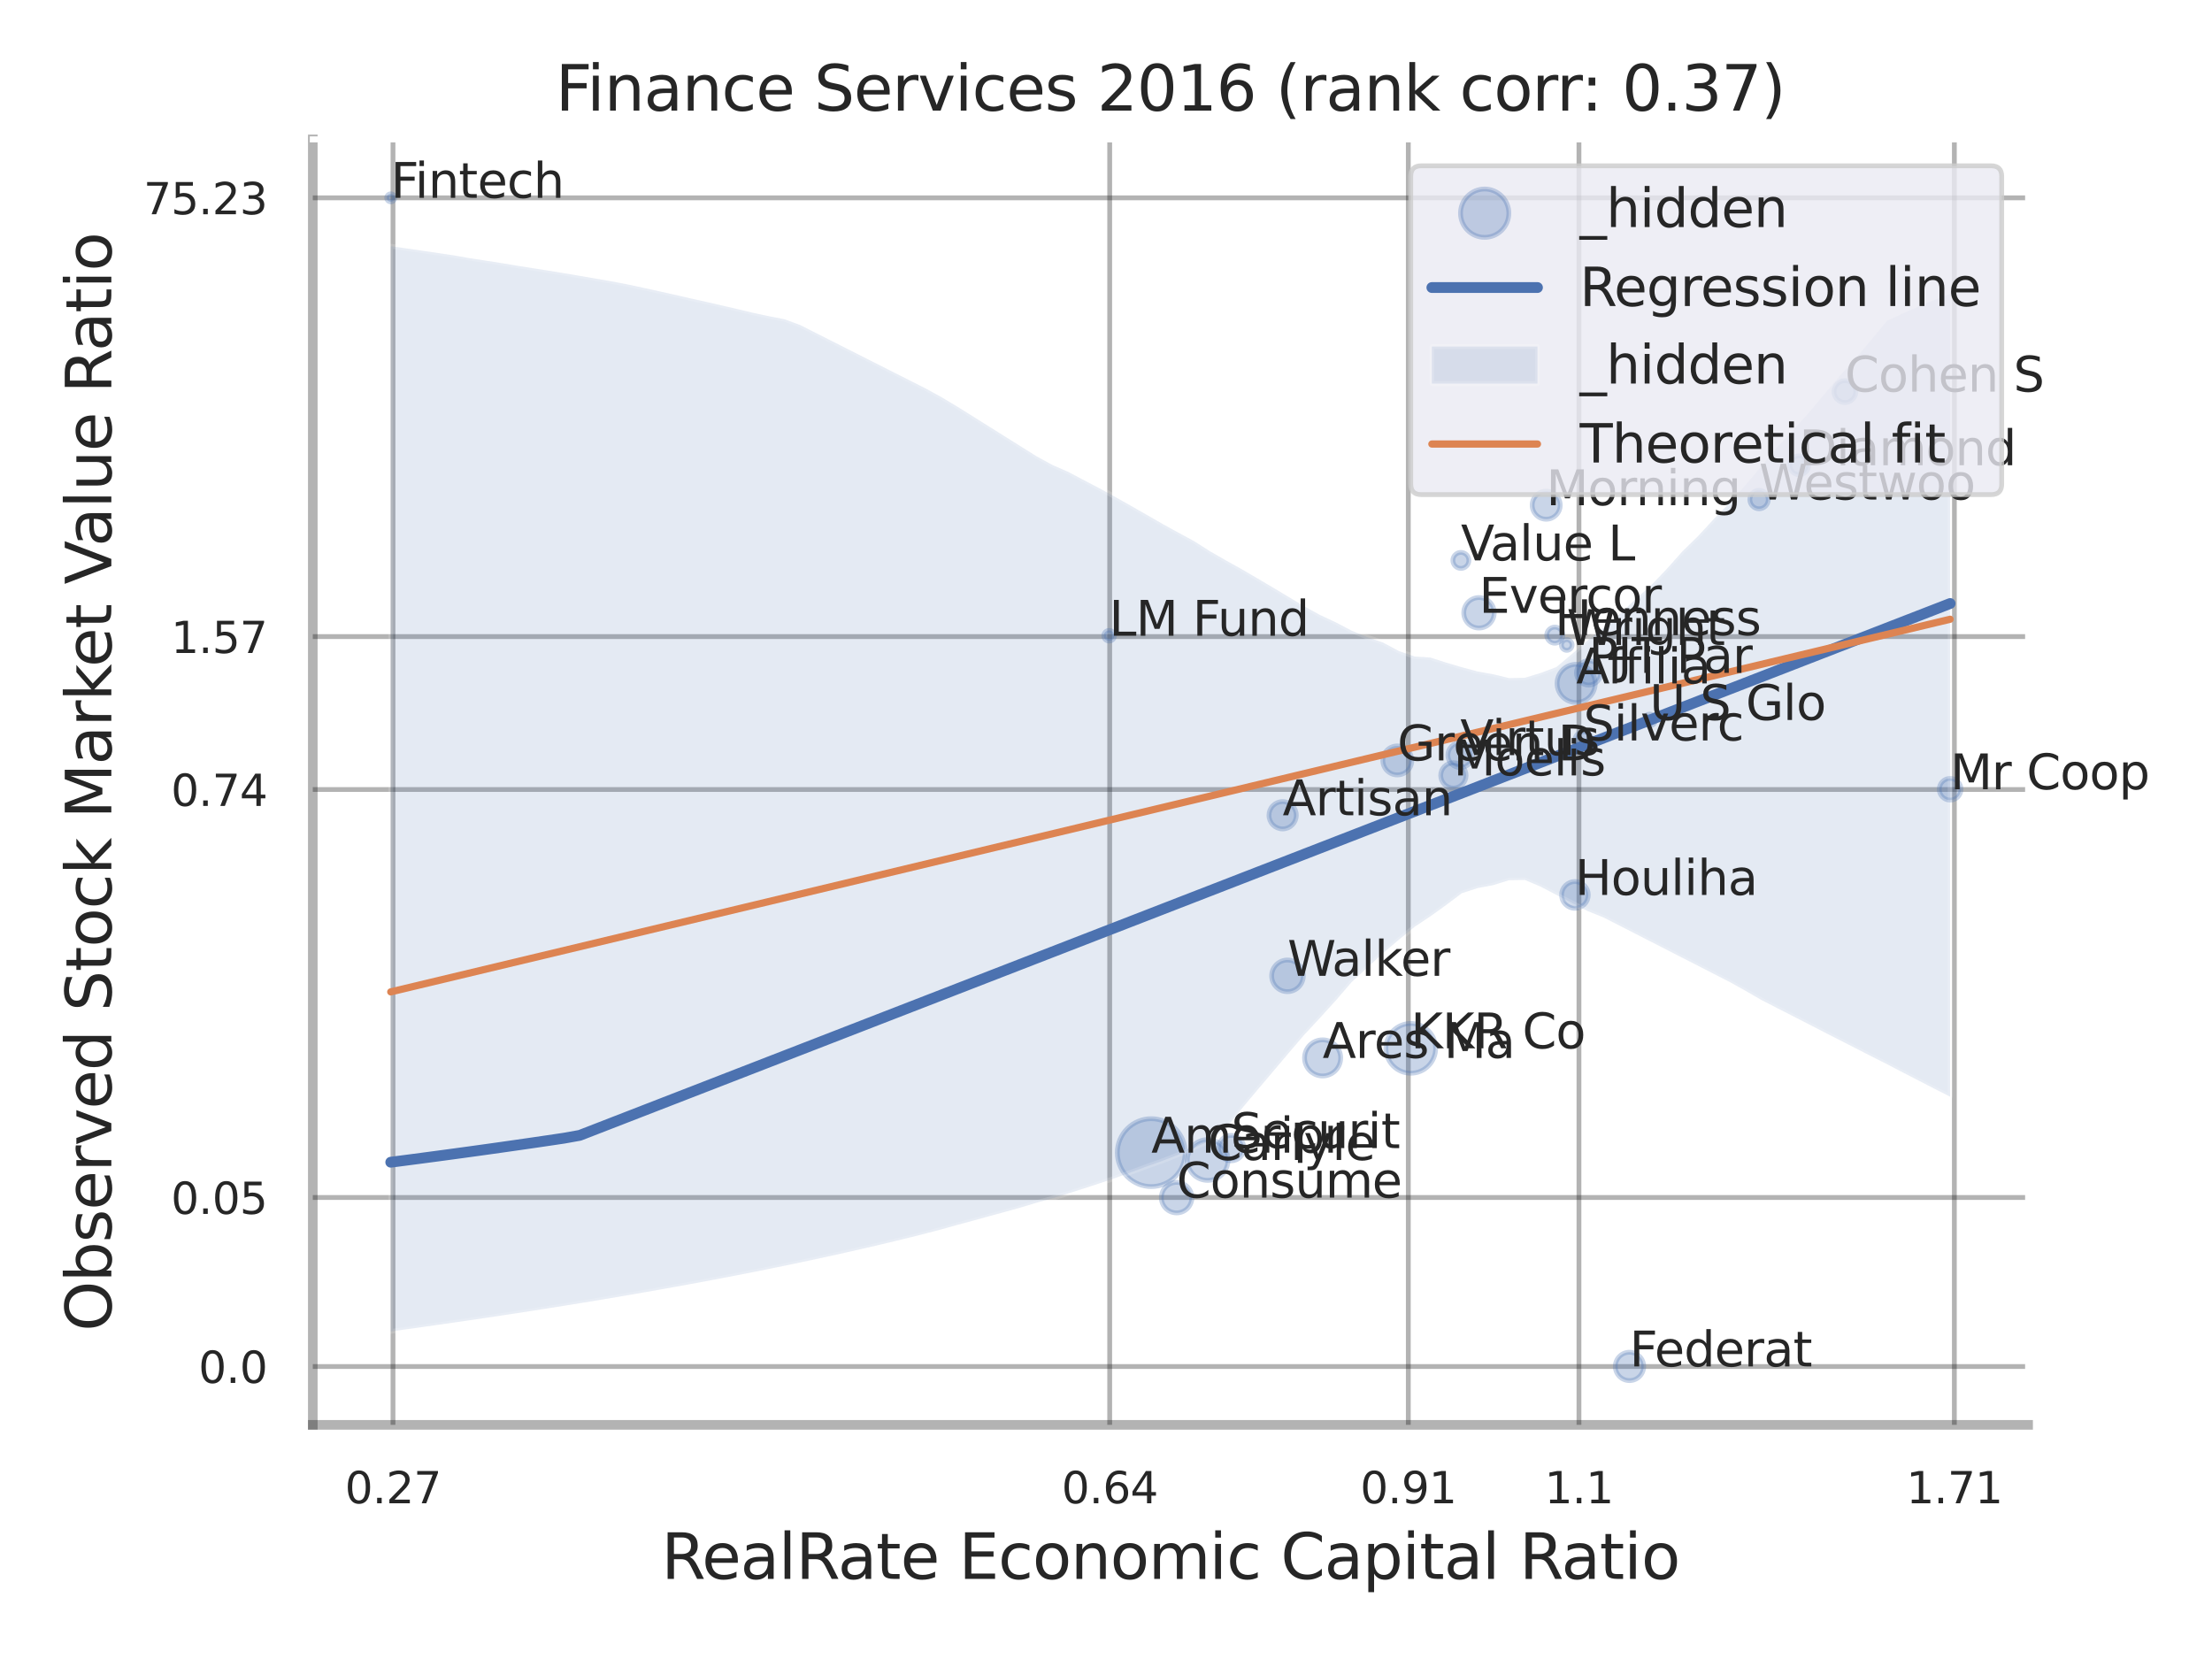 <?xml version="1.0" encoding="utf-8" standalone="no"?>
<!DOCTYPE svg PUBLIC "-//W3C//DTD SVG 1.1//EN"
  "http://www.w3.org/Graphics/SVG/1.1/DTD/svg11.dtd">
<svg xmlns:xlink="http://www.w3.org/1999/xlink" width="460.8pt" height="345.6pt" viewBox="0 0 460.8 345.6" xmlns="http://www.w3.org/2000/svg" version="1.1">
 <defs>
  <style type="text/css">*{stroke-linejoin: round; stroke-linecap: butt}</style>
 </defs>
 <g id="figure_1">
  <g id="patch_1">
   <path d="M 0 345.6 
L 460.8 345.6 
L 460.8 0 
L 0 0 
z
" style="fill: #ffffff"/>
  </g>
  <g id="axes_1">
   <g id="patch_2">
    <path d="M 65.16 296.82 
L 422.493 296.82 
L 422.493 29.04 
L 65.16 29.04 
z
" style="fill: #ffffff"/>
   </g>
   <g id="matplotlib.axis_1">
    <g id="xtick_1">
     <g id="line2d_1">
      <path d="M 81.868 296.82 
L 81.868 29.04 
" clip-path="url(#p8b66979556)" style="fill: none; stroke: #000000; stroke-opacity: 0.3; stroke-linecap: round"/>
     </g>
     <g id="text_1">
      <!-- 0.27 -->
      <g style="fill: #262626" transform="translate(71.849 313.159) scale(0.09 -0.09)">
       <defs>
        <path id="DejaVuSans-30" d="M 2034 4250 
Q 1547 4250 1301 3770 
Q 1056 3291 1056 2328 
Q 1056 1369 1301 889 
Q 1547 409 2034 409 
Q 2525 409 2770 889 
Q 3016 1369 3016 2328 
Q 3016 3291 2770 3770 
Q 2525 4250 2034 4250 
z
M 2034 4750 
Q 2819 4750 3233 4129 
Q 3647 3509 3647 2328 
Q 3647 1150 3233 529 
Q 2819 -91 2034 -91 
Q 1250 -91 836 529 
Q 422 1150 422 2328 
Q 422 3509 836 4129 
Q 1250 4750 2034 4750 
z
" transform="scale(0.016)"/>
        <path id="DejaVuSans-2e" d="M 684 794 
L 1344 794 
L 1344 0 
L 684 0 
L 684 794 
z
" transform="scale(0.016)"/>
        <path id="DejaVuSans-32" d="M 1228 531 
L 3431 531 
L 3431 0 
L 469 0 
L 469 531 
Q 828 903 1448 1529 
Q 2069 2156 2228 2338 
Q 2531 2678 2651 2914 
Q 2772 3150 2772 3378 
Q 2772 3750 2511 3984 
Q 2250 4219 1831 4219 
Q 1534 4219 1204 4116 
Q 875 4013 500 3803 
L 500 4441 
Q 881 4594 1212 4672 
Q 1544 4750 1819 4750 
Q 2544 4750 2975 4387 
Q 3406 4025 3406 3419 
Q 3406 3131 3298 2873 
Q 3191 2616 2906 2266 
Q 2828 2175 2409 1742 
Q 1991 1309 1228 531 
z
" transform="scale(0.016)"/>
        <path id="DejaVuSans-37" d="M 525 4666 
L 3525 4666 
L 3525 4397 
L 1831 0 
L 1172 0 
L 2766 4134 
L 525 4134 
L 525 4666 
z
" transform="scale(0.016)"/>
       </defs>
       <use xlink:href="#DejaVuSans-30"/>
       <use xlink:href="#DejaVuSans-2e" transform="translate(63.623 0)"/>
       <use xlink:href="#DejaVuSans-32" transform="translate(95.41 0)"/>
       <use xlink:href="#DejaVuSans-37" transform="translate(159.033 0)"/>
      </g>
     </g>
    </g>
    <g id="xtick_2">
     <g id="line2d_2">
      <path d="M 231.169 296.82 
L 231.169 29.04 
" clip-path="url(#p8b66979556)" style="fill: none; stroke: #000000; stroke-opacity: 0.3; stroke-linecap: round"/>
     </g>
     <g id="text_2">
      <!-- 0.64 -->
      <g style="fill: #262626" transform="translate(221.149 313.159) scale(0.09 -0.09)">
       <defs>
        <path id="DejaVuSans-36" d="M 2113 2584 
Q 1688 2584 1439 2293 
Q 1191 2003 1191 1497 
Q 1191 994 1439 701 
Q 1688 409 2113 409 
Q 2538 409 2786 701 
Q 3034 994 3034 1497 
Q 3034 2003 2786 2293 
Q 2538 2584 2113 2584 
z
M 3366 4563 
L 3366 3988 
Q 3128 4100 2886 4159 
Q 2644 4219 2406 4219 
Q 1781 4219 1451 3797 
Q 1122 3375 1075 2522 
Q 1259 2794 1537 2939 
Q 1816 3084 2150 3084 
Q 2853 3084 3261 2657 
Q 3669 2231 3669 1497 
Q 3669 778 3244 343 
Q 2819 -91 2113 -91 
Q 1303 -91 875 529 
Q 447 1150 447 2328 
Q 447 3434 972 4092 
Q 1497 4750 2381 4750 
Q 2619 4750 2861 4703 
Q 3103 4656 3366 4563 
z
" transform="scale(0.016)"/>
        <path id="DejaVuSans-34" d="M 2419 4116 
L 825 1625 
L 2419 1625 
L 2419 4116 
z
M 2253 4666 
L 3047 4666 
L 3047 1625 
L 3713 1625 
L 3713 1100 
L 3047 1100 
L 3047 0 
L 2419 0 
L 2419 1100 
L 313 1100 
L 313 1709 
L 2253 4666 
z
" transform="scale(0.016)"/>
       </defs>
       <use xlink:href="#DejaVuSans-30"/>
       <use xlink:href="#DejaVuSans-2e" transform="translate(63.623 0)"/>
       <use xlink:href="#DejaVuSans-36" transform="translate(95.41 0)"/>
       <use xlink:href="#DejaVuSans-34" transform="translate(159.033 0)"/>
      </g>
     </g>
    </g>
    <g id="xtick_3">
     <g id="line2d_3">
      <path d="M 293.377 296.82 
L 293.377 29.04 
" clip-path="url(#p8b66979556)" style="fill: none; stroke: #000000; stroke-opacity: 0.3; stroke-linecap: round"/>
     </g>
     <g id="text_3">
      <!-- 0.91 -->
      <g style="fill: #262626" transform="translate(283.358 313.159) scale(0.09 -0.09)">
       <defs>
        <path id="DejaVuSans-39" d="M 703 97 
L 703 672 
Q 941 559 1184 500 
Q 1428 441 1663 441 
Q 2288 441 2617 861 
Q 2947 1281 2994 2138 
Q 2813 1869 2534 1725 
Q 2256 1581 1919 1581 
Q 1219 1581 811 2004 
Q 403 2428 403 3163 
Q 403 3881 828 4315 
Q 1253 4750 1959 4750 
Q 2769 4750 3195 4129 
Q 3622 3509 3622 2328 
Q 3622 1225 3098 567 
Q 2575 -91 1691 -91 
Q 1453 -91 1209 -44 
Q 966 3 703 97 
z
M 1959 2075 
Q 2384 2075 2632 2365 
Q 2881 2656 2881 3163 
Q 2881 3666 2632 3958 
Q 2384 4250 1959 4250 
Q 1534 4250 1286 3958 
Q 1038 3666 1038 3163 
Q 1038 2656 1286 2365 
Q 1534 2075 1959 2075 
z
" transform="scale(0.016)"/>
        <path id="DejaVuSans-31" d="M 794 531 
L 1825 531 
L 1825 4091 
L 703 3866 
L 703 4441 
L 1819 4666 
L 2450 4666 
L 2450 531 
L 3481 531 
L 3481 0 
L 794 0 
L 794 531 
z
" transform="scale(0.016)"/>
       </defs>
       <use xlink:href="#DejaVuSans-30"/>
       <use xlink:href="#DejaVuSans-2e" transform="translate(63.623 0)"/>
       <use xlink:href="#DejaVuSans-39" transform="translate(95.41 0)"/>
       <use xlink:href="#DejaVuSans-31" transform="translate(159.033 0)"/>
      </g>
     </g>
    </g>
    <g id="xtick_4">
     <g id="line2d_4">
      <path d="M 328.925 296.82 
L 328.925 29.04 
" clip-path="url(#p8b66979556)" style="fill: none; stroke: #000000; stroke-opacity: 0.3; stroke-linecap: round"/>
     </g>
     <g id="text_4">
      <!-- 1.1 -->
      <g style="fill: #262626" transform="translate(321.769 313.159) scale(0.09 -0.09)">
       <use xlink:href="#DejaVuSans-31"/>
       <use xlink:href="#DejaVuSans-2e" transform="translate(63.623 0)"/>
       <use xlink:href="#DejaVuSans-31" transform="translate(95.41 0)"/>
      </g>
     </g>
    </g>
    <g id="xtick_5">
     <g id="line2d_5">
      <path d="M 407.13 296.82 
L 407.13 29.04 
" clip-path="url(#p8b66979556)" style="fill: none; stroke: #000000; stroke-opacity: 0.3; stroke-linecap: round"/>
     </g>
     <g id="text_5">
      <!-- 1.71 -->
      <g style="fill: #262626" transform="translate(397.111 313.159) scale(0.09 -0.09)">
       <use xlink:href="#DejaVuSans-31"/>
       <use xlink:href="#DejaVuSans-2e" transform="translate(63.623 0)"/>
       <use xlink:href="#DejaVuSans-37" transform="translate(95.41 0)"/>
       <use xlink:href="#DejaVuSans-31" transform="translate(159.033 0)"/>
      </g>
     </g>
    </g>
    <g id="xtick_6"/>
    <g id="xtick_7"/>
    <g id="xtick_8"/>
    <g id="text_6">
     <!-- RealRate Economic Capital Ratio -->
     <g style="fill: #262626" transform="translate(137.773 328.908) scale(0.13 -0.13)">
      <defs>
       <path id="DejaVuSans-52" d="M 2841 2188 
Q 3044 2119 3236 1894 
Q 3428 1669 3622 1275 
L 4263 0 
L 3584 0 
L 2988 1197 
Q 2756 1666 2539 1819 
Q 2322 1972 1947 1972 
L 1259 1972 
L 1259 0 
L 628 0 
L 628 4666 
L 2053 4666 
Q 2853 4666 3247 4331 
Q 3641 3997 3641 3322 
Q 3641 2881 3436 2590 
Q 3231 2300 2841 2188 
z
M 1259 4147 
L 1259 2491 
L 2053 2491 
Q 2509 2491 2742 2702 
Q 2975 2913 2975 3322 
Q 2975 3731 2742 3939 
Q 2509 4147 2053 4147 
L 1259 4147 
z
" transform="scale(0.016)"/>
       <path id="DejaVuSans-65" d="M 3597 1894 
L 3597 1613 
L 953 1613 
Q 991 1019 1311 708 
Q 1631 397 2203 397 
Q 2534 397 2845 478 
Q 3156 559 3463 722 
L 3463 178 
Q 3153 47 2828 -22 
Q 2503 -91 2169 -91 
Q 1331 -91 842 396 
Q 353 884 353 1716 
Q 353 2575 817 3079 
Q 1281 3584 2069 3584 
Q 2775 3584 3186 3129 
Q 3597 2675 3597 1894 
z
M 3022 2063 
Q 3016 2534 2758 2815 
Q 2500 3097 2075 3097 
Q 1594 3097 1305 2825 
Q 1016 2553 972 2059 
L 3022 2063 
z
" transform="scale(0.016)"/>
       <path id="DejaVuSans-61" d="M 2194 1759 
Q 1497 1759 1228 1600 
Q 959 1441 959 1056 
Q 959 750 1161 570 
Q 1363 391 1709 391 
Q 2188 391 2477 730 
Q 2766 1069 2766 1631 
L 2766 1759 
L 2194 1759 
z
M 3341 1997 
L 3341 0 
L 2766 0 
L 2766 531 
Q 2569 213 2275 61 
Q 1981 -91 1556 -91 
Q 1019 -91 701 211 
Q 384 513 384 1019 
Q 384 1609 779 1909 
Q 1175 2209 1959 2209 
L 2766 2209 
L 2766 2266 
Q 2766 2663 2505 2880 
Q 2244 3097 1772 3097 
Q 1472 3097 1187 3025 
Q 903 2953 641 2809 
L 641 3341 
Q 956 3463 1253 3523 
Q 1550 3584 1831 3584 
Q 2591 3584 2966 3190 
Q 3341 2797 3341 1997 
z
" transform="scale(0.016)"/>
       <path id="DejaVuSans-6c" d="M 603 4863 
L 1178 4863 
L 1178 0 
L 603 0 
L 603 4863 
z
" transform="scale(0.016)"/>
       <path id="DejaVuSans-74" d="M 1172 4494 
L 1172 3500 
L 2356 3500 
L 2356 3053 
L 1172 3053 
L 1172 1153 
Q 1172 725 1289 603 
Q 1406 481 1766 481 
L 2356 481 
L 2356 0 
L 1766 0 
Q 1100 0 847 248 
Q 594 497 594 1153 
L 594 3053 
L 172 3053 
L 172 3500 
L 594 3500 
L 594 4494 
L 1172 4494 
z
" transform="scale(0.016)"/>
       <path id="DejaVuSans-20" transform="scale(0.016)"/>
       <path id="DejaVuSans-45" d="M 628 4666 
L 3578 4666 
L 3578 4134 
L 1259 4134 
L 1259 2753 
L 3481 2753 
L 3481 2222 
L 1259 2222 
L 1259 531 
L 3634 531 
L 3634 0 
L 628 0 
L 628 4666 
z
" transform="scale(0.016)"/>
       <path id="DejaVuSans-63" d="M 3122 3366 
L 3122 2828 
Q 2878 2963 2633 3030 
Q 2388 3097 2138 3097 
Q 1578 3097 1268 2742 
Q 959 2388 959 1747 
Q 959 1106 1268 751 
Q 1578 397 2138 397 
Q 2388 397 2633 464 
Q 2878 531 3122 666 
L 3122 134 
Q 2881 22 2623 -34 
Q 2366 -91 2075 -91 
Q 1284 -91 818 406 
Q 353 903 353 1747 
Q 353 2603 823 3093 
Q 1294 3584 2113 3584 
Q 2378 3584 2631 3529 
Q 2884 3475 3122 3366 
z
" transform="scale(0.016)"/>
       <path id="DejaVuSans-6f" d="M 1959 3097 
Q 1497 3097 1228 2736 
Q 959 2375 959 1747 
Q 959 1119 1226 758 
Q 1494 397 1959 397 
Q 2419 397 2687 759 
Q 2956 1122 2956 1747 
Q 2956 2369 2687 2733 
Q 2419 3097 1959 3097 
z
M 1959 3584 
Q 2709 3584 3137 3096 
Q 3566 2609 3566 1747 
Q 3566 888 3137 398 
Q 2709 -91 1959 -91 
Q 1206 -91 779 398 
Q 353 888 353 1747 
Q 353 2609 779 3096 
Q 1206 3584 1959 3584 
z
" transform="scale(0.016)"/>
       <path id="DejaVuSans-6e" d="M 3513 2113 
L 3513 0 
L 2938 0 
L 2938 2094 
Q 2938 2591 2744 2837 
Q 2550 3084 2163 3084 
Q 1697 3084 1428 2787 
Q 1159 2491 1159 1978 
L 1159 0 
L 581 0 
L 581 3500 
L 1159 3500 
L 1159 2956 
Q 1366 3272 1645 3428 
Q 1925 3584 2291 3584 
Q 2894 3584 3203 3211 
Q 3513 2838 3513 2113 
z
" transform="scale(0.016)"/>
       <path id="DejaVuSans-6d" d="M 3328 2828 
Q 3544 3216 3844 3400 
Q 4144 3584 4550 3584 
Q 5097 3584 5394 3201 
Q 5691 2819 5691 2113 
L 5691 0 
L 5113 0 
L 5113 2094 
Q 5113 2597 4934 2840 
Q 4756 3084 4391 3084 
Q 3944 3084 3684 2787 
Q 3425 2491 3425 1978 
L 3425 0 
L 2847 0 
L 2847 2094 
Q 2847 2600 2669 2842 
Q 2491 3084 2119 3084 
Q 1678 3084 1418 2786 
Q 1159 2488 1159 1978 
L 1159 0 
L 581 0 
L 581 3500 
L 1159 3500 
L 1159 2956 
Q 1356 3278 1631 3431 
Q 1906 3584 2284 3584 
Q 2666 3584 2933 3390 
Q 3200 3197 3328 2828 
z
" transform="scale(0.016)"/>
       <path id="DejaVuSans-69" d="M 603 3500 
L 1178 3500 
L 1178 0 
L 603 0 
L 603 3500 
z
M 603 4863 
L 1178 4863 
L 1178 4134 
L 603 4134 
L 603 4863 
z
" transform="scale(0.016)"/>
       <path id="DejaVuSans-43" d="M 4122 4306 
L 4122 3641 
Q 3803 3938 3442 4084 
Q 3081 4231 2675 4231 
Q 1875 4231 1450 3742 
Q 1025 3253 1025 2328 
Q 1025 1406 1450 917 
Q 1875 428 2675 428 
Q 3081 428 3442 575 
Q 3803 722 4122 1019 
L 4122 359 
Q 3791 134 3420 21 
Q 3050 -91 2638 -91 
Q 1578 -91 968 557 
Q 359 1206 359 2328 
Q 359 3453 968 4101 
Q 1578 4750 2638 4750 
Q 3056 4750 3426 4639 
Q 3797 4528 4122 4306 
z
" transform="scale(0.016)"/>
       <path id="DejaVuSans-70" d="M 1159 525 
L 1159 -1331 
L 581 -1331 
L 581 3500 
L 1159 3500 
L 1159 2969 
Q 1341 3281 1617 3432 
Q 1894 3584 2278 3584 
Q 2916 3584 3314 3078 
Q 3713 2572 3713 1747 
Q 3713 922 3314 415 
Q 2916 -91 2278 -91 
Q 1894 -91 1617 61 
Q 1341 213 1159 525 
z
M 3116 1747 
Q 3116 2381 2855 2742 
Q 2594 3103 2138 3103 
Q 1681 3103 1420 2742 
Q 1159 2381 1159 1747 
Q 1159 1113 1420 752 
Q 1681 391 2138 391 
Q 2594 391 2855 752 
Q 3116 1113 3116 1747 
z
" transform="scale(0.016)"/>
      </defs>
      <use xlink:href="#DejaVuSans-52"/>
      <use xlink:href="#DejaVuSans-65" transform="translate(64.982 0)"/>
      <use xlink:href="#DejaVuSans-61" transform="translate(126.506 0)"/>
      <use xlink:href="#DejaVuSans-6c" transform="translate(187.785 0)"/>
      <use xlink:href="#DejaVuSans-52" transform="translate(215.568 0)"/>
      <use xlink:href="#DejaVuSans-61" transform="translate(282.801 0)"/>
      <use xlink:href="#DejaVuSans-74" transform="translate(344.08 0)"/>
      <use xlink:href="#DejaVuSans-65" transform="translate(383.289 0)"/>
      <use xlink:href="#DejaVuSans-20" transform="translate(444.812 0)"/>
      <use xlink:href="#DejaVuSans-45" transform="translate(476.6 0)"/>
      <use xlink:href="#DejaVuSans-63" transform="translate(539.783 0)"/>
      <use xlink:href="#DejaVuSans-6f" transform="translate(594.764 0)"/>
      <use xlink:href="#DejaVuSans-6e" transform="translate(655.945 0)"/>
      <use xlink:href="#DejaVuSans-6f" transform="translate(719.324 0)"/>
      <use xlink:href="#DejaVuSans-6d" transform="translate(780.506 0)"/>
      <use xlink:href="#DejaVuSans-69" transform="translate(877.918 0)"/>
      <use xlink:href="#DejaVuSans-63" transform="translate(905.701 0)"/>
      <use xlink:href="#DejaVuSans-20" transform="translate(960.682 0)"/>
      <use xlink:href="#DejaVuSans-43" transform="translate(992.469 0)"/>
      <use xlink:href="#DejaVuSans-61" transform="translate(1062.293 0)"/>
      <use xlink:href="#DejaVuSans-70" transform="translate(1123.572 0)"/>
      <use xlink:href="#DejaVuSans-69" transform="translate(1187.049 0)"/>
      <use xlink:href="#DejaVuSans-74" transform="translate(1214.832 0)"/>
      <use xlink:href="#DejaVuSans-61" transform="translate(1254.041 0)"/>
      <use xlink:href="#DejaVuSans-6c" transform="translate(1315.32 0)"/>
      <use xlink:href="#DejaVuSans-20" transform="translate(1343.104 0)"/>
      <use xlink:href="#DejaVuSans-52" transform="translate(1374.891 0)"/>
      <use xlink:href="#DejaVuSans-61" transform="translate(1442.123 0)"/>
      <use xlink:href="#DejaVuSans-74" transform="translate(1503.402 0)"/>
      <use xlink:href="#DejaVuSans-69" transform="translate(1542.611 0)"/>
      <use xlink:href="#DejaVuSans-6f" transform="translate(1570.395 0)"/>
     </g>
    </g>
   </g>
   <g id="matplotlib.axis_2">
    <g id="ytick_1">
     <g id="line2d_6">
      <path d="M 65.16 284.667 
L 422.493 284.667 
" clip-path="url(#p8b66979556)" style="fill: none; stroke: #000000; stroke-opacity: 0.3; stroke-linecap: round"/>
     </g>
     <g id="text_7">
      <!-- 0.0 -->
      <g style="fill: #262626" transform="translate(41.347 288.087) scale(0.09 -0.09)">
       <use xlink:href="#DejaVuSans-30"/>
       <use xlink:href="#DejaVuSans-2e" transform="translate(63.623 0)"/>
       <use xlink:href="#DejaVuSans-30" transform="translate(95.41 0)"/>
      </g>
     </g>
    </g>
    <g id="ytick_2">
     <g id="line2d_7">
      <path d="M 65.16 249.459 
L 422.493 249.459 
" clip-path="url(#p8b66979556)" style="fill: none; stroke: #000000; stroke-opacity: 0.3; stroke-linecap: round"/>
     </g>
     <g id="text_8">
      <!-- 0.05 -->
      <g style="fill: #262626" transform="translate(35.621 252.878) scale(0.09 -0.09)">
       <defs>
        <path id="DejaVuSans-35" d="M 691 4666 
L 3169 4666 
L 3169 4134 
L 1269 4134 
L 1269 2991 
Q 1406 3038 1543 3061 
Q 1681 3084 1819 3084 
Q 2600 3084 3056 2656 
Q 3513 2228 3513 1497 
Q 3513 744 3044 326 
Q 2575 -91 1722 -91 
Q 1428 -91 1123 -41 
Q 819 9 494 109 
L 494 744 
Q 775 591 1075 516 
Q 1375 441 1709 441 
Q 2250 441 2565 725 
Q 2881 1009 2881 1497 
Q 2881 1984 2565 2268 
Q 2250 2553 1709 2553 
Q 1456 2553 1204 2497 
Q 953 2441 691 2322 
L 691 4666 
z
" transform="scale(0.016)"/>
       </defs>
       <use xlink:href="#DejaVuSans-30"/>
       <use xlink:href="#DejaVuSans-2e" transform="translate(63.623 0)"/>
       <use xlink:href="#DejaVuSans-30" transform="translate(95.41 0)"/>
       <use xlink:href="#DejaVuSans-35" transform="translate(159.033 0)"/>
      </g>
     </g>
    </g>
    <g id="ytick_3">
     <g id="line2d_8">
      <path d="M 65.16 164.467 
L 422.493 164.467 
" clip-path="url(#p8b66979556)" style="fill: none; stroke: #000000; stroke-opacity: 0.3; stroke-linecap: round"/>
     </g>
     <g id="text_9">
      <!-- 0.74 -->
      <g style="fill: #262626" transform="translate(35.621 167.887) scale(0.09 -0.09)">
       <use xlink:href="#DejaVuSans-30"/>
       <use xlink:href="#DejaVuSans-2e" transform="translate(63.623 0)"/>
       <use xlink:href="#DejaVuSans-37" transform="translate(95.41 0)"/>
       <use xlink:href="#DejaVuSans-34" transform="translate(159.033 0)"/>
      </g>
     </g>
    </g>
    <g id="ytick_4">
     <g id="line2d_9">
      <path d="M 65.16 132.614 
L 422.493 132.614 
" clip-path="url(#p8b66979556)" style="fill: none; stroke: #000000; stroke-opacity: 0.3; stroke-linecap: round"/>
     </g>
     <g id="text_10">
      <!-- 1.57 -->
      <g style="fill: #262626" transform="translate(35.621 136.034) scale(0.09 -0.09)">
       <use xlink:href="#DejaVuSans-31"/>
       <use xlink:href="#DejaVuSans-2e" transform="translate(63.623 0)"/>
       <use xlink:href="#DejaVuSans-35" transform="translate(95.41 0)"/>
       <use xlink:href="#DejaVuSans-37" transform="translate(159.033 0)"/>
      </g>
     </g>
    </g>
    <g id="ytick_5">
     <g id="line2d_10">
      <path d="M 65.16 41.216 
L 422.493 41.216 
" clip-path="url(#p8b66979556)" style="fill: none; stroke: #000000; stroke-opacity: 0.3; stroke-linecap: round"/>
     </g>
     <g id="text_11">
      <!-- 75.23 -->
      <g style="fill: #262626" transform="translate(29.895 44.636) scale(0.09 -0.09)">
       <defs>
        <path id="DejaVuSans-33" d="M 2597 2516 
Q 3050 2419 3304 2112 
Q 3559 1806 3559 1356 
Q 3559 666 3084 287 
Q 2609 -91 1734 -91 
Q 1441 -91 1130 -33 
Q 819 25 488 141 
L 488 750 
Q 750 597 1062 519 
Q 1375 441 1716 441 
Q 2309 441 2620 675 
Q 2931 909 2931 1356 
Q 2931 1769 2642 2001 
Q 2353 2234 1838 2234 
L 1294 2234 
L 1294 2753 
L 1863 2753 
Q 2328 2753 2575 2939 
Q 2822 3125 2822 3475 
Q 2822 3834 2567 4026 
Q 2313 4219 1838 4219 
Q 1578 4219 1281 4162 
Q 984 4106 628 3988 
L 628 4550 
Q 988 4650 1302 4700 
Q 1616 4750 1894 4750 
Q 2613 4750 3031 4423 
Q 3450 4097 3450 3541 
Q 3450 3153 3228 2886 
Q 3006 2619 2597 2516 
z
" transform="scale(0.016)"/>
       </defs>
       <use xlink:href="#DejaVuSans-37"/>
       <use xlink:href="#DejaVuSans-35" transform="translate(63.623 0)"/>
       <use xlink:href="#DejaVuSans-2e" transform="translate(127.246 0)"/>
       <use xlink:href="#DejaVuSans-32" transform="translate(159.033 0)"/>
       <use xlink:href="#DejaVuSans-33" transform="translate(222.656 0)"/>
      </g>
     </g>
    </g>
    <g id="ytick_6"/>
    <g id="ytick_7"/>
    <g id="ytick_8"/>
    <g id="ytick_9"/>
    <g id="text_12">
     <!-- Observed Stock Market Value Ratio -->
     <g style="fill: #262626" transform="translate(23.191 277.332) rotate(-90) scale(0.13 -0.13)">
      <defs>
       <path id="DejaVuSans-4f" d="M 2522 4238 
Q 1834 4238 1429 3725 
Q 1025 3213 1025 2328 
Q 1025 1447 1429 934 
Q 1834 422 2522 422 
Q 3209 422 3611 934 
Q 4013 1447 4013 2328 
Q 4013 3213 3611 3725 
Q 3209 4238 2522 4238 
z
M 2522 4750 
Q 3503 4750 4090 4092 
Q 4678 3434 4678 2328 
Q 4678 1225 4090 567 
Q 3503 -91 2522 -91 
Q 1538 -91 948 565 
Q 359 1222 359 2328 
Q 359 3434 948 4092 
Q 1538 4750 2522 4750 
z
" transform="scale(0.016)"/>
       <path id="DejaVuSans-62" d="M 3116 1747 
Q 3116 2381 2855 2742 
Q 2594 3103 2138 3103 
Q 1681 3103 1420 2742 
Q 1159 2381 1159 1747 
Q 1159 1113 1420 752 
Q 1681 391 2138 391 
Q 2594 391 2855 752 
Q 3116 1113 3116 1747 
z
M 1159 2969 
Q 1341 3281 1617 3432 
Q 1894 3584 2278 3584 
Q 2916 3584 3314 3078 
Q 3713 2572 3713 1747 
Q 3713 922 3314 415 
Q 2916 -91 2278 -91 
Q 1894 -91 1617 61 
Q 1341 213 1159 525 
L 1159 0 
L 581 0 
L 581 4863 
L 1159 4863 
L 1159 2969 
z
" transform="scale(0.016)"/>
       <path id="DejaVuSans-73" d="M 2834 3397 
L 2834 2853 
Q 2591 2978 2328 3040 
Q 2066 3103 1784 3103 
Q 1356 3103 1142 2972 
Q 928 2841 928 2578 
Q 928 2378 1081 2264 
Q 1234 2150 1697 2047 
L 1894 2003 
Q 2506 1872 2764 1633 
Q 3022 1394 3022 966 
Q 3022 478 2636 193 
Q 2250 -91 1575 -91 
Q 1294 -91 989 -36 
Q 684 19 347 128 
L 347 722 
Q 666 556 975 473 
Q 1284 391 1588 391 
Q 1994 391 2212 530 
Q 2431 669 2431 922 
Q 2431 1156 2273 1281 
Q 2116 1406 1581 1522 
L 1381 1569 
Q 847 1681 609 1914 
Q 372 2147 372 2553 
Q 372 3047 722 3315 
Q 1072 3584 1716 3584 
Q 2034 3584 2315 3537 
Q 2597 3491 2834 3397 
z
" transform="scale(0.016)"/>
       <path id="DejaVuSans-72" d="M 2631 2963 
Q 2534 3019 2420 3045 
Q 2306 3072 2169 3072 
Q 1681 3072 1420 2755 
Q 1159 2438 1159 1844 
L 1159 0 
L 581 0 
L 581 3500 
L 1159 3500 
L 1159 2956 
Q 1341 3275 1631 3429 
Q 1922 3584 2338 3584 
Q 2397 3584 2469 3576 
Q 2541 3569 2628 3553 
L 2631 2963 
z
" transform="scale(0.016)"/>
       <path id="DejaVuSans-76" d="M 191 3500 
L 800 3500 
L 1894 563 
L 2988 3500 
L 3597 3500 
L 2284 0 
L 1503 0 
L 191 3500 
z
" transform="scale(0.016)"/>
       <path id="DejaVuSans-64" d="M 2906 2969 
L 2906 4863 
L 3481 4863 
L 3481 0 
L 2906 0 
L 2906 525 
Q 2725 213 2448 61 
Q 2172 -91 1784 -91 
Q 1150 -91 751 415 
Q 353 922 353 1747 
Q 353 2572 751 3078 
Q 1150 3584 1784 3584 
Q 2172 3584 2448 3432 
Q 2725 3281 2906 2969 
z
M 947 1747 
Q 947 1113 1208 752 
Q 1469 391 1925 391 
Q 2381 391 2643 752 
Q 2906 1113 2906 1747 
Q 2906 2381 2643 2742 
Q 2381 3103 1925 3103 
Q 1469 3103 1208 2742 
Q 947 2381 947 1747 
z
" transform="scale(0.016)"/>
       <path id="DejaVuSans-53" d="M 3425 4513 
L 3425 3897 
Q 3066 4069 2747 4153 
Q 2428 4238 2131 4238 
Q 1616 4238 1336 4038 
Q 1056 3838 1056 3469 
Q 1056 3159 1242 3001 
Q 1428 2844 1947 2747 
L 2328 2669 
Q 3034 2534 3370 2195 
Q 3706 1856 3706 1288 
Q 3706 609 3251 259 
Q 2797 -91 1919 -91 
Q 1588 -91 1214 -16 
Q 841 59 441 206 
L 441 856 
Q 825 641 1194 531 
Q 1563 422 1919 422 
Q 2459 422 2753 634 
Q 3047 847 3047 1241 
Q 3047 1584 2836 1778 
Q 2625 1972 2144 2069 
L 1759 2144 
Q 1053 2284 737 2584 
Q 422 2884 422 3419 
Q 422 4038 858 4394 
Q 1294 4750 2059 4750 
Q 2388 4750 2728 4690 
Q 3069 4631 3425 4513 
z
" transform="scale(0.016)"/>
       <path id="DejaVuSans-6b" d="M 581 4863 
L 1159 4863 
L 1159 1991 
L 2875 3500 
L 3609 3500 
L 1753 1863 
L 3688 0 
L 2938 0 
L 1159 1709 
L 1159 0 
L 581 0 
L 581 4863 
z
" transform="scale(0.016)"/>
       <path id="DejaVuSans-4d" d="M 628 4666 
L 1569 4666 
L 2759 1491 
L 3956 4666 
L 4897 4666 
L 4897 0 
L 4281 0 
L 4281 4097 
L 3078 897 
L 2444 897 
L 1241 4097 
L 1241 0 
L 628 0 
L 628 4666 
z
" transform="scale(0.016)"/>
       <path id="DejaVuSans-56" d="M 1831 0 
L 50 4666 
L 709 4666 
L 2188 738 
L 3669 4666 
L 4325 4666 
L 2547 0 
L 1831 0 
z
" transform="scale(0.016)"/>
       <path id="DejaVuSans-75" d="M 544 1381 
L 544 3500 
L 1119 3500 
L 1119 1403 
Q 1119 906 1312 657 
Q 1506 409 1894 409 
Q 2359 409 2629 706 
Q 2900 1003 2900 1516 
L 2900 3500 
L 3475 3500 
L 3475 0 
L 2900 0 
L 2900 538 
Q 2691 219 2414 64 
Q 2138 -91 1772 -91 
Q 1169 -91 856 284 
Q 544 659 544 1381 
z
M 1991 3584 
L 1991 3584 
z
" transform="scale(0.016)"/>
      </defs>
      <use xlink:href="#DejaVuSans-4f"/>
      <use xlink:href="#DejaVuSans-62" transform="translate(78.711 0)"/>
      <use xlink:href="#DejaVuSans-73" transform="translate(142.188 0)"/>
      <use xlink:href="#DejaVuSans-65" transform="translate(194.287 0)"/>
      <use xlink:href="#DejaVuSans-72" transform="translate(255.811 0)"/>
      <use xlink:href="#DejaVuSans-76" transform="translate(296.924 0)"/>
      <use xlink:href="#DejaVuSans-65" transform="translate(356.104 0)"/>
      <use xlink:href="#DejaVuSans-64" transform="translate(417.627 0)"/>
      <use xlink:href="#DejaVuSans-20" transform="translate(481.104 0)"/>
      <use xlink:href="#DejaVuSans-53" transform="translate(512.891 0)"/>
      <use xlink:href="#DejaVuSans-74" transform="translate(576.367 0)"/>
      <use xlink:href="#DejaVuSans-6f" transform="translate(615.576 0)"/>
      <use xlink:href="#DejaVuSans-63" transform="translate(676.758 0)"/>
      <use xlink:href="#DejaVuSans-6b" transform="translate(731.738 0)"/>
      <use xlink:href="#DejaVuSans-20" transform="translate(789.648 0)"/>
      <use xlink:href="#DejaVuSans-4d" transform="translate(821.436 0)"/>
      <use xlink:href="#DejaVuSans-61" transform="translate(907.715 0)"/>
      <use xlink:href="#DejaVuSans-72" transform="translate(968.994 0)"/>
      <use xlink:href="#DejaVuSans-6b" transform="translate(1010.107 0)"/>
      <use xlink:href="#DejaVuSans-65" transform="translate(1064.393 0)"/>
      <use xlink:href="#DejaVuSans-74" transform="translate(1125.916 0)"/>
      <use xlink:href="#DejaVuSans-20" transform="translate(1165.125 0)"/>
      <use xlink:href="#DejaVuSans-56" transform="translate(1196.912 0)"/>
      <use xlink:href="#DejaVuSans-61" transform="translate(1257.57 0)"/>
      <use xlink:href="#DejaVuSans-6c" transform="translate(1318.85 0)"/>
      <use xlink:href="#DejaVuSans-75" transform="translate(1346.633 0)"/>
      <use xlink:href="#DejaVuSans-65" transform="translate(1410.012 0)"/>
      <use xlink:href="#DejaVuSans-20" transform="translate(1471.535 0)"/>
      <use xlink:href="#DejaVuSans-52" transform="translate(1503.322 0)"/>
      <use xlink:href="#DejaVuSans-61" transform="translate(1570.555 0)"/>
      <use xlink:href="#DejaVuSans-74" transform="translate(1631.834 0)"/>
      <use xlink:href="#DejaVuSans-69" transform="translate(1671.043 0)"/>
      <use xlink:href="#DejaVuSans-6f" transform="translate(1698.826 0)"/>
     </g>
    </g>
   </g>
   <g id="PathCollection_1">
    <path d="M 256.48 241.818 
C 257.183 241.818 257.857 241.539 258.353 241.042 
C 258.85 240.546 259.129 239.872 259.129 239.17 
C 259.129 238.467 258.85 237.793 258.353 237.297 
C 257.857 236.8 257.183 236.521 256.48 236.521 
C 255.778 236.521 255.104 236.8 254.608 237.297 
C 254.111 237.793 253.832 238.467 253.832 239.17 
C 253.832 239.872 254.111 240.546 254.608 241.042 
C 255.104 241.539 255.778 241.818 256.48 241.818 
z
" clip-path="url(#p8b66979556)" style="fill: #4c72b0; fill-opacity: 0.3; stroke: #4c72b0; stroke-opacity: 0.3"/>
    <path d="M 304.33 118.41 
C 304.772 118.41 305.197 118.234 305.51 117.921 
C 305.823 117.608 305.998 117.183 305.998 116.741 
C 305.998 116.298 305.823 115.874 305.51 115.561 
C 305.197 115.248 304.772 115.072 304.33 115.072 
C 303.887 115.072 303.462 115.248 303.149 115.561 
C 302.836 115.874 302.661 116.298 302.661 116.741 
C 302.661 117.183 302.836 117.608 303.149 117.921 
C 303.462 118.234 303.887 118.41 304.33 118.41 
z
" clip-path="url(#p8b66979556)" style="fill: #4c72b0; fill-opacity: 0.3; stroke: #4c72b0; stroke-opacity: 0.3"/>
    <path d="M 343.651 151.194 
C 343.972 151.194 344.28 151.067 344.507 150.839 
C 344.735 150.612 344.862 150.304 344.862 149.983 
C 344.862 149.661 344.735 149.353 344.507 149.126 
C 344.28 148.899 343.972 148.771 343.651 148.771 
C 343.329 148.771 343.021 148.899 342.794 149.126 
C 342.567 149.353 342.439 149.661 342.439 149.983 
C 342.439 150.304 342.567 150.612 342.794 150.839 
C 343.021 151.067 343.329 151.194 343.651 151.194 
z
" clip-path="url(#p8b66979556)" style="fill: #4c72b0; fill-opacity: 0.3; stroke: #4c72b0; stroke-opacity: 0.3"/>
    <path d="M 239.832 247.187 
C 241.707 247.187 243.506 246.441 244.832 245.115 
C 246.158 243.789 246.903 241.991 246.903 240.115 
C 246.903 238.24 246.158 236.441 244.832 235.115 
C 243.506 233.789 241.707 233.044 239.832 233.044 
C 237.956 233.044 236.158 233.789 234.832 235.115 
C 233.506 236.441 232.761 238.24 232.761 240.115 
C 232.761 241.991 233.506 243.789 234.832 245.115 
C 236.158 246.441 237.956 247.187 239.832 247.187 
z
" clip-path="url(#p8b66979556)" style="fill: #4c72b0; fill-opacity: 0.3; stroke: #4c72b0; stroke-opacity: 0.3"/>
    <path d="M 304.196 159.892 
C 304.881 159.892 305.539 159.62 306.023 159.135 
C 306.508 158.651 306.78 157.994 306.78 157.308 
C 306.78 156.623 306.508 155.966 306.023 155.482 
C 305.539 154.997 304.881 154.725 304.196 154.725 
C 303.511 154.725 302.854 154.997 302.369 155.482 
C 301.885 155.966 301.613 156.623 301.613 157.308 
C 301.613 157.994 301.885 158.651 302.369 159.135 
C 302.854 159.62 303.511 159.892 304.196 159.892 
z
" clip-path="url(#p8b66979556)" style="fill: #4c72b0; fill-opacity: 0.3; stroke: #4c72b0; stroke-opacity: 0.3"/>
    <path d="M 245.112 252.669 
C 245.956 252.669 246.765 252.334 247.362 251.737 
C 247.959 251.141 248.294 250.332 248.294 249.488 
C 248.294 248.644 247.959 247.835 247.362 247.238 
C 246.765 246.642 245.956 246.306 245.112 246.306 
C 244.269 246.306 243.459 246.642 242.863 247.238 
C 242.266 247.835 241.931 248.644 241.931 249.488 
C 241.931 250.332 242.266 251.141 242.863 251.737 
C 243.459 252.334 244.269 252.669 245.112 252.669 
z
" clip-path="url(#p8b66979556)" style="fill: #4c72b0; fill-opacity: 0.3; stroke: #4c72b0; stroke-opacity: 0.3"/>
    <path d="M 374.805 98.884 
C 375.326 98.884 375.827 98.676 376.196 98.308 
C 376.565 97.939 376.772 97.438 376.772 96.917 
C 376.772 96.395 376.565 95.895 376.196 95.526 
C 375.827 95.157 375.326 94.95 374.805 94.95 
C 374.283 94.95 373.783 95.157 373.414 95.526 
C 373.045 95.895 372.838 96.395 372.838 96.917 
C 372.838 97.438 373.045 97.939 373.414 98.308 
C 373.783 98.676 374.283 98.884 374.805 98.884 
z
" clip-path="url(#p8b66979556)" style="fill: #4c72b0; fill-opacity: 0.3; stroke: #4c72b0; stroke-opacity: 0.3"/>
    <path d="M 406.25 166.68 
C 406.85 166.68 407.425 166.442 407.849 166.018 
C 408.273 165.594 408.512 165.019 408.512 164.419 
C 408.512 163.819 408.273 163.244 407.849 162.82 
C 407.425 162.396 406.85 162.158 406.25 162.158 
C 405.651 162.158 405.075 162.396 404.651 162.82 
C 404.227 163.244 403.989 163.819 403.989 164.419 
C 403.989 165.019 404.227 165.594 404.651 166.018 
C 405.075 166.442 405.651 166.68 406.25 166.68 
z
" clip-path="url(#p8b66979556)" style="fill: #4c72b0; fill-opacity: 0.3; stroke: #4c72b0; stroke-opacity: 0.3"/>
    <path d="M 328.342 146.343 
C 329.396 146.343 330.407 145.924 331.153 145.179 
C 331.898 144.434 332.317 143.423 332.317 142.369 
C 332.317 141.314 331.898 140.303 331.153 139.558 
C 330.407 138.813 329.396 138.394 328.342 138.394 
C 327.288 138.394 326.277 138.813 325.532 139.558 
C 324.786 140.303 324.367 141.314 324.367 142.369 
C 324.367 143.423 324.786 144.434 325.532 145.179 
C 326.277 145.924 327.288 146.343 328.342 146.343 
z
" clip-path="url(#p8b66979556)" style="fill: #4c72b0; fill-opacity: 0.3; stroke: #4c72b0; stroke-opacity: 0.3"/>
    <path d="M 339.458 287.603 
C 340.242 287.603 340.993 287.292 341.547 286.738 
C 342.102 286.184 342.413 285.432 342.413 284.648 
C 342.413 283.865 342.102 283.113 341.547 282.559 
C 340.993 282.005 340.242 281.693 339.458 281.693 
C 338.674 281.693 337.922 282.005 337.368 282.559 
C 336.814 283.113 336.503 283.865 336.503 284.648 
C 336.503 285.432 336.814 286.184 337.368 286.738 
C 337.922 287.292 338.674 287.603 339.458 287.603 
z
" clip-path="url(#p8b66979556)" style="fill: #4c72b0; fill-opacity: 0.3; stroke: #4c72b0; stroke-opacity: 0.3"/>
    <path d="M 323.891 133.991 
C 324.336 133.991 324.763 133.814 325.077 133.499 
C 325.392 133.185 325.569 132.758 325.569 132.314 
C 325.569 131.869 325.392 131.442 325.077 131.128 
C 324.763 130.813 324.336 130.636 323.891 130.636 
C 323.447 130.636 323.02 130.813 322.706 131.128 
C 322.391 131.442 322.214 131.869 322.214 132.314 
C 322.214 132.758 322.391 133.185 322.706 133.499 
C 323.02 133.814 323.447 133.991 323.891 133.991 
z
" clip-path="url(#p8b66979556)" style="fill: #4c72b0; fill-opacity: 0.3; stroke: #4c72b0; stroke-opacity: 0.3"/>
    <path d="M 366.444 105.99 
C 366.953 105.99 367.442 105.788 367.802 105.428 
C 368.162 105.068 368.365 104.579 368.365 104.07 
C 368.365 103.56 368.162 103.072 367.802 102.711 
C 367.442 102.351 366.953 102.149 366.444 102.149 
C 365.935 102.149 365.446 102.351 365.086 102.711 
C 364.726 103.072 364.523 103.56 364.523 104.07 
C 364.523 104.579 364.726 105.068 365.086 105.428 
C 365.446 105.788 365.935 105.99 366.444 105.99 
z
" clip-path="url(#p8b66979556)" style="fill: #4c72b0; fill-opacity: 0.3; stroke: #4c72b0; stroke-opacity: 0.3"/>
    <path d="M 275.523 224.146 
C 276.522 224.146 277.479 223.75 278.185 223.044 
C 278.89 222.338 279.287 221.381 279.287 220.383 
C 279.287 219.385 278.89 218.427 278.185 217.721 
C 277.479 217.016 276.522 216.619 275.523 216.619 
C 274.525 216.619 273.568 217.016 272.862 217.721 
C 272.156 218.427 271.76 219.385 271.76 220.383 
C 271.76 221.381 272.156 222.338 272.862 223.044 
C 273.568 223.75 274.525 224.146 275.523 224.146 
z
" clip-path="url(#p8b66979556)" style="fill: #4c72b0; fill-opacity: 0.3; stroke: #4c72b0; stroke-opacity: 0.3"/>
    <path d="M 326.383 135.477 
C 326.679 135.477 326.963 135.36 327.172 135.151 
C 327.381 134.942 327.498 134.658 327.498 134.363 
C 327.498 134.067 327.381 133.784 327.172 133.575 
C 326.963 133.366 326.679 133.248 326.383 133.248 
C 326.088 133.248 325.804 133.366 325.595 133.575 
C 325.386 133.784 325.269 134.067 325.269 134.363 
C 325.269 134.658 325.386 134.942 325.595 135.151 
C 325.804 135.36 326.088 135.477 326.383 135.477 
z
" clip-path="url(#p8b66979556)" style="fill: #4c72b0; fill-opacity: 0.3; stroke: #4c72b0; stroke-opacity: 0.3"/>
    <path d="M 384.328 83.857 
C 384.932 83.857 385.512 83.617 385.939 83.19 
C 386.366 82.763 386.606 82.183 386.606 81.579 
C 386.606 80.975 386.366 80.396 385.939 79.968 
C 385.512 79.541 384.932 79.301 384.328 79.301 
C 383.724 79.301 383.144 79.541 382.717 79.968 
C 382.29 80.396 382.05 80.975 382.05 81.579 
C 382.05 82.183 382.29 82.763 382.717 83.19 
C 383.144 83.617 383.724 83.857 384.328 83.857 
z
" clip-path="url(#p8b66979556)" style="fill: #4c72b0; fill-opacity: 0.3; stroke: #4c72b0; stroke-opacity: 0.3"/>
    <path d="M 322.102 108.163 
C 322.876 108.163 323.619 107.855 324.167 107.307 
C 324.715 106.76 325.023 106.016 325.023 105.242 
C 325.023 104.467 324.715 103.724 324.167 103.176 
C 323.619 102.628 322.876 102.321 322.102 102.321 
C 321.327 102.321 320.584 102.628 320.036 103.176 
C 319.488 103.724 319.181 104.467 319.181 105.242 
C 319.181 106.016 319.488 106.76 320.036 107.307 
C 320.584 107.855 321.327 108.163 322.102 108.163 
z
" clip-path="url(#p8b66979556)" style="fill: #4c72b0; fill-opacity: 0.3; stroke: #4c72b0; stroke-opacity: 0.3"/>
    <path d="M 328.086 189.214 
C 328.825 189.214 329.534 188.921 330.056 188.398 
C 330.579 187.876 330.872 187.167 330.872 186.428 
C 330.872 185.689 330.579 184.98 330.056 184.458 
C 329.534 183.935 328.825 183.642 328.086 183.642 
C 327.347 183.642 326.638 183.935 326.116 184.458 
C 325.593 184.98 325.3 185.689 325.3 186.428 
C 325.3 187.167 325.593 187.876 326.116 188.398 
C 326.638 188.921 327.347 189.214 328.086 189.214 
z
" clip-path="url(#p8b66979556)" style="fill: #4c72b0; fill-opacity: 0.3; stroke: #4c72b0; stroke-opacity: 0.3"/>
    <path d="M 308.101 130.829 
C 308.943 130.829 309.75 130.495 310.345 129.9 
C 310.94 129.305 311.274 128.498 311.274 127.657 
C 311.274 126.815 310.94 126.008 310.345 125.413 
C 309.75 124.818 308.943 124.484 308.101 124.484 
C 307.26 124.484 306.453 124.818 305.858 125.413 
C 305.263 126.008 304.928 126.815 304.928 127.657 
C 304.928 128.498 305.263 129.305 305.858 129.9 
C 306.453 130.495 307.26 130.829 308.101 130.829 
z
" clip-path="url(#p8b66979556)" style="fill: #4c72b0; fill-opacity: 0.3; stroke: #4c72b0; stroke-opacity: 0.3"/>
    <path d="M 291.088 161.431 
C 291.889 161.431 292.658 161.112 293.224 160.546 
C 293.791 159.979 294.109 159.211 294.109 158.41 
C 294.109 157.609 293.791 156.84 293.224 156.273 
C 292.658 155.707 291.889 155.389 291.088 155.389 
C 290.287 155.389 289.518 155.707 288.952 156.273 
C 288.385 156.84 288.067 157.609 288.067 158.41 
C 288.067 159.211 288.385 159.979 288.952 160.546 
C 289.518 161.112 290.287 161.431 291.088 161.431 
z
" clip-path="url(#p8b66979556)" style="fill: #4c72b0; fill-opacity: 0.3; stroke: #4c72b0; stroke-opacity: 0.3"/>
    <path d="M 293.889 223.571 
C 295.264 223.571 296.582 223.025 297.554 222.053 
C 298.526 221.081 299.072 219.763 299.072 218.388 
C 299.072 217.014 298.526 215.695 297.554 214.723 
C 296.582 213.751 295.264 213.205 293.889 213.205 
C 292.515 213.205 291.196 213.751 290.224 214.723 
C 289.252 215.695 288.706 217.014 288.706 218.388 
C 288.706 219.763 289.252 221.081 290.224 222.053 
C 291.196 223.025 292.515 223.571 293.889 223.571 
z
" clip-path="url(#p8b66979556)" style="fill: #4c72b0; fill-opacity: 0.3; stroke: #4c72b0; stroke-opacity: 0.3"/>
    <path d="M 268.204 206.582 
C 269.079 206.582 269.918 206.235 270.536 205.616 
C 271.155 204.998 271.502 204.159 271.502 203.284 
C 271.502 202.409 271.155 201.57 270.536 200.952 
C 269.918 200.333 269.079 199.986 268.204 199.986 
C 267.329 199.986 266.49 200.333 265.872 200.952 
C 265.253 201.57 264.906 202.409 264.906 203.284 
C 264.906 204.159 265.253 204.998 265.872 205.616 
C 266.49 206.235 267.329 206.582 268.204 206.582 
z
" clip-path="url(#p8b66979556)" style="fill: #4c72b0; fill-opacity: 0.3; stroke: #4c72b0; stroke-opacity: 0.3"/>
    <path d="M 267.196 172.68 
C 267.951 172.68 268.675 172.38 269.209 171.846 
C 269.743 171.312 270.043 170.588 270.043 169.833 
C 270.043 169.078 269.743 168.354 269.209 167.82 
C 268.675 167.287 267.951 166.987 267.196 166.987 
C 266.441 166.987 265.717 167.287 265.184 167.82 
C 264.65 168.354 264.35 169.078 264.35 169.833 
C 264.35 170.588 264.65 171.312 265.184 171.846 
C 265.717 172.38 266.441 172.68 267.196 172.68 
z
" clip-path="url(#p8b66979556)" style="fill: #4c72b0; fill-opacity: 0.3; stroke: #4c72b0; stroke-opacity: 0.3"/>
    <path d="M 251.58 245.891 
C 252.706 245.891 253.786 245.444 254.582 244.648 
C 255.378 243.851 255.826 242.771 255.826 241.646 
C 255.826 240.52 255.378 239.44 254.582 238.644 
C 253.786 237.847 252.706 237.4 251.58 237.4 
C 250.454 237.4 249.374 237.847 248.578 238.644 
C 247.782 239.44 247.335 240.52 247.335 241.646 
C 247.335 242.771 247.782 243.851 248.578 244.648 
C 249.374 245.444 250.454 245.891 251.58 245.891 
z
" clip-path="url(#p8b66979556)" style="fill: #4c72b0; fill-opacity: 0.3; stroke: #4c72b0; stroke-opacity: 0.3"/>
    <path d="M 329.858 156.043 
C 330.333 156.043 330.789 155.854 331.125 155.518 
C 331.461 155.182 331.65 154.726 331.65 154.251 
C 331.65 153.775 331.461 153.319 331.125 152.983 
C 330.789 152.647 330.333 152.458 329.858 152.458 
C 329.383 152.458 328.927 152.647 328.591 152.983 
C 328.255 153.319 328.066 153.775 328.066 154.251 
C 328.066 154.726 328.255 155.182 328.591 155.518 
C 328.927 155.854 329.383 156.043 329.858 156.043 
z
" clip-path="url(#p8b66979556)" style="fill: #4c72b0; fill-opacity: 0.3; stroke: #4c72b0; stroke-opacity: 0.3"/>
    <path d="M 302.769 164.173 
C 303.469 164.173 304.141 163.895 304.636 163.399 
C 305.131 162.904 305.41 162.232 305.41 161.532 
C 305.41 160.832 305.131 160.16 304.636 159.665 
C 304.141 159.17 303.469 158.892 302.769 158.892 
C 302.069 158.892 301.397 159.17 300.902 159.665 
C 300.407 160.16 300.128 160.832 300.128 161.532 
C 300.128 162.232 300.407 162.904 300.902 163.399 
C 301.397 163.895 302.069 164.173 302.769 164.173 
z
" clip-path="url(#p8b66979556)" style="fill: #4c72b0; fill-opacity: 0.3; stroke: #4c72b0; stroke-opacity: 0.3"/>
    <path d="M 81.402 42.048 
C 81.624 42.048 81.837 41.96 81.993 41.803 
C 82.15 41.646 82.238 41.434 82.238 41.212 
C 82.238 40.99 82.15 40.777 81.993 40.621 
C 81.837 40.464 81.624 40.376 81.402 40.376 
C 81.181 40.376 80.968 40.464 80.811 40.621 
C 80.655 40.777 80.566 40.99 80.566 41.212 
C 80.566 41.434 80.655 41.646 80.811 41.803 
C 80.968 41.96 81.181 42.048 81.402 42.048 
z
" clip-path="url(#p8b66979556)" style="fill: #4c72b0; fill-opacity: 0.3; stroke: #4c72b0; stroke-opacity: 0.3"/>
    <path d="M 330.942 142.713 
C 331.616 142.713 332.261 142.445 332.737 141.969 
C 333.213 141.493 333.481 140.848 333.481 140.174 
C 333.481 139.501 333.213 138.856 332.737 138.38 
C 332.261 137.904 331.616 137.636 330.942 137.636 
C 330.269 137.636 329.624 137.904 329.148 138.38 
C 328.672 138.856 328.404 139.501 328.404 140.174 
C 328.404 140.848 328.672 141.493 329.148 141.969 
C 329.624 142.445 330.269 142.713 330.942 142.713 
z
" clip-path="url(#p8b66979556)" style="fill: #4c72b0; fill-opacity: 0.3; stroke: #4c72b0; stroke-opacity: 0.3"/>
    <path d="M 231.051 133.546 
C 231.345 133.546 231.628 133.429 231.835 133.221 
C 232.043 133.013 232.16 132.731 232.16 132.437 
C 232.16 132.143 232.043 131.861 231.835 131.653 
C 231.628 131.445 231.345 131.328 231.051 131.328 
C 230.757 131.328 230.475 131.445 230.267 131.653 
C 230.059 131.861 229.943 132.143 229.943 132.437 
C 229.943 132.731 230.059 133.013 230.267 133.221 
C 230.475 133.429 230.757 133.546 231.051 133.546 
z
" clip-path="url(#p8b66979556)" style="fill: #4c72b0; fill-opacity: 0.3; stroke: #4c72b0; stroke-opacity: 0.3"/>
   </g>
   <g id="FillBetweenPolyCollection_1">
    <defs>
     <path id="m9cadad3eef" d="M 81.402 -294.316 
L 81.402 -68.236 
L 84.684 -68.691 
L 87.965 -69.149 
L 91.246 -69.614 
L 94.528 -70.085 
L 97.809 -70.563 
L 101.09 -71.048 
L 104.371 -71.539 
L 107.653 -72.038 
L 110.934 -72.545 
L 114.215 -73.06 
L 117.497 -73.582 
L 120.778 -74.113 
L 124.059 -74.653 
L 127.34 -75.202 
L 130.622 -75.761 
L 133.903 -76.328 
L 137.184 -76.906 
L 140.466 -77.494 
L 143.747 -78.087 
L 147.028 -78.7 
L 150.31 -79.321 
L 153.591 -79.952 
L 156.872 -80.597 
L 160.153 -81.255 
L 163.435 -81.926 
L 166.716 -82.61 
L 169.997 -83.31 
L 173.279 -84.024 
L 176.56 -84.754 
L 179.841 -85.5 
L 183.122 -86.263 
L 186.404 -87.045 
L 189.685 -87.845 
L 192.966 -88.675 
L 196.248 -89.538 
L 199.529 -90.46 
L 202.81 -91.341 
L 206.092 -92.25 
L 209.373 -93.143 
L 212.654 -94.065 
L 215.935 -95.053 
L 219.217 -95.973 
L 222.498 -96.977 
L 225.779 -98.017 
L 229.061 -99.09 
L 232.342 -100.207 
L 235.623 -101.397 
L 238.904 -102.619 
L 242.186 -103.781 
L 245.467 -105.055 
L 248.748 -106.477 
L 252.03 -107.95 
L 255.311 -110.497 
L 258.592 -114.539 
L 261.873 -118.454 
L 265.155 -122.324 
L 268.436 -126.216 
L 271.717 -130.051 
L 274.999 -133.575 
L 278.28 -137.195 
L 281.561 -140.995 
L 284.843 -144.043 
L 288.124 -147.057 
L 291.405 -149.837 
L 294.686 -152.525 
L 297.968 -154.704 
L 301.249 -157.063 
L 304.53 -159.532 
L 307.812 -160.591 
L 311.093 -161.22 
L 314.374 -162.242 
L 317.655 -162.286 
L 320.937 -160.896 
L 324.218 -159.182 
L 327.499 -157.499 
L 330.781 -155.784 
L 334.062 -154.47 
L 337.343 -152.791 
L 340.624 -151.113 
L 343.906 -149.434 
L 347.187 -147.755 
L 350.468 -146.077 
L 353.75 -144.398 
L 357.031 -142.719 
L 360.312 -141.041 
L 363.594 -139.21 
L 366.875 -137.318 
L 370.156 -135.628 
L 373.437 -133.955 
L 376.719 -132.271 
L 380 -130.581 
L 383.281 -128.904 
L 386.563 -127.228 
L 389.844 -125.552 
L 393.125 -123.896 
L 396.406 -122.183 
L 399.688 -120.493 
L 402.969 -118.804 
L 406.25 -117.136 
L 406.25 -284.399 
L 406.25 -284.399 
L 402.969 -283.121 
L 399.688 -281.751 
L 396.406 -280.312 
L 393.125 -278.794 
L 389.844 -274.854 
L 386.563 -270.924 
L 383.281 -267.341 
L 380 -263.45 
L 376.719 -259.506 
L 373.437 -255.903 
L 370.156 -252.355 
L 366.875 -248.408 
L 363.594 -244.535 
L 360.312 -240.867 
L 357.031 -237.489 
L 353.75 -233.937 
L 350.468 -230.729 
L 347.187 -227.045 
L 343.906 -223.618 
L 340.624 -220.711 
L 337.343 -217.614 
L 334.062 -214.878 
L 330.781 -212.226 
L 327.499 -209.387 
L 324.218 -206.632 
L 320.937 -205.406 
L 317.655 -204.409 
L 314.374 -204.333 
L 311.093 -205.133 
L 307.812 -205.721 
L 304.53 -206.604 
L 301.249 -207.569 
L 297.968 -208.623 
L 294.686 -208.833 
L 291.405 -209.981 
L 288.124 -211.739 
L 284.843 -212.861 
L 281.561 -214.228 
L 278.28 -215.953 
L 274.999 -217.482 
L 271.717 -219.275 
L 268.436 -221.251 
L 265.155 -223.219 
L 261.873 -225.155 
L 258.592 -227.069 
L 255.311 -228.894 
L 252.03 -230.781 
L 248.748 -232.874 
L 245.467 -234.644 
L 242.186 -236.454 
L 238.904 -238.338 
L 235.623 -240.221 
L 232.342 -242.063 
L 229.061 -243.864 
L 225.779 -245.582 
L 222.498 -247.314 
L 219.217 -248.75 
L 215.935 -250.546 
L 212.654 -252.603 
L 209.373 -254.659 
L 206.092 -256.716 
L 202.81 -258.773 
L 199.529 -260.829 
L 196.248 -262.798 
L 192.966 -264.603 
L 189.685 -266.263 
L 186.404 -267.923 
L 183.122 -269.581 
L 179.841 -271.24 
L 176.56 -272.899 
L 173.279 -274.558 
L 169.997 -276.217 
L 166.716 -277.876 
L 163.435 -279.095 
L 160.153 -279.732 
L 156.872 -280.436 
L 153.591 -281.219 
L 150.31 -281.984 
L 147.028 -282.732 
L 143.747 -283.464 
L 140.466 -284.216 
L 137.184 -284.952 
L 133.903 -285.672 
L 130.622 -286.376 
L 127.34 -286.998 
L 124.059 -287.569 
L 120.778 -288.132 
L 117.497 -288.685 
L 114.215 -289.229 
L 110.934 -289.741 
L 107.653 -290.258 
L 104.371 -290.809 
L 101.09 -291.32 
L 97.809 -291.823 
L 94.528 -292.399 
L 91.246 -292.889 
L 87.965 -293.372 
L 84.684 -293.847 
L 81.402 -294.316 
z
" style="stroke: #ffffff; stroke-opacity: 0.15"/>
    </defs>
    <g clip-path="url(#p8b66979556)">
     <use xlink:href="#m9cadad3eef" x="0" y="345.6" style="fill: #4c72b0; fill-opacity: 0.15; stroke: #ffffff; stroke-opacity: 0.15"/>
    </g>
   </g>
   <g id="line2d_11">
    <path d="M 81.402 242.11 
L 84.684 241.685 
L 87.965 241.254 
L 91.246 240.818 
L 94.528 240.376 
L 97.809 239.927 
L 101.09 239.473 
L 104.371 239.013 
L 107.653 238.545 
L 110.934 238.072 
L 114.215 237.591 
L 117.497 237.103 
L 120.778 236.516 
L 124.059 235.243 
L 127.34 233.969 
L 130.622 232.696 
L 133.903 231.422 
L 137.184 230.149 
L 140.466 228.875 
L 143.747 227.602 
L 147.028 226.328 
L 150.31 225.055 
L 153.591 223.781 
L 156.872 222.508 
L 160.153 221.234 
L 163.435 219.961 
L 166.716 218.688 
L 169.997 217.414 
L 173.279 216.141 
L 176.56 214.867 
L 179.841 213.594 
L 183.122 212.32 
L 186.404 211.047 
L 189.685 209.773 
L 192.966 208.5 
L 196.248 207.226 
L 199.529 205.953 
L 202.81 204.679 
L 206.092 203.406 
L 209.373 202.132 
L 212.654 200.859 
L 215.935 199.585 
L 219.217 198.312 
L 222.498 197.038 
L 225.779 195.765 
L 229.061 194.491 
L 232.342 193.218 
L 235.623 191.944 
L 238.904 190.671 
L 242.186 189.397 
L 245.467 188.124 
L 248.748 186.85 
L 252.03 185.577 
L 255.311 184.303 
L 258.592 183.03 
L 261.873 181.756 
L 265.155 180.483 
L 268.436 179.21 
L 271.717 177.936 
L 274.999 176.663 
L 278.28 175.389 
L 281.561 174.116 
L 284.843 172.842 
L 288.124 171.569 
L 291.405 170.295 
L 294.686 169.022 
L 297.968 167.748 
L 301.249 166.475 
L 304.53 165.201 
L 307.812 163.928 
L 311.093 162.654 
L 314.374 161.381 
L 317.655 160.107 
L 320.937 158.834 
L 324.218 157.56 
L 327.499 156.287 
L 330.781 155.013 
L 334.062 153.74 
L 337.343 152.466 
L 340.624 151.193 
L 343.906 149.919 
L 347.187 148.646 
L 350.468 147.372 
L 353.75 146.099 
L 357.031 144.825 
L 360.312 143.552 
L 363.594 142.278 
L 366.875 141.005 
L 370.156 139.732 
L 373.437 138.458 
L 376.719 137.185 
L 380 135.911 
L 383.281 134.638 
L 386.563 133.364 
L 389.844 132.091 
L 393.125 130.817 
L 396.406 129.544 
L 399.688 128.27 
L 402.969 126.997 
L 406.25 125.723 
" clip-path="url(#p8b66979556)" style="fill: none; stroke: #4c72b0; stroke-width: 2.25; stroke-linecap: round"/>
   </g>
   <g id="line2d_12">
    <path d="M 256.48 164.79 
L 304.33 153.356 
L 343.651 143.96 
L 239.832 168.768 
L 304.196 153.388 
L 245.112 167.506 
L 374.805 136.516 
L 406.25 129.002 
L 328.342 147.618 
L 339.458 144.962 
L 323.891 148.682 
L 366.444 138.514 
L 275.523 160.239 
L 326.383 148.086 
L 384.328 134.24 
L 322.102 149.109 
L 328.086 147.679 
L 308.101 152.455 
L 291.088 156.52 
L 293.889 155.851 
L 268.204 161.988 
L 267.196 162.229 
L 251.58 165.961 
L 329.858 147.256 
L 302.769 153.729 
L 81.402 206.625 
L 330.942 146.997 
L 231.051 170.866 
" clip-path="url(#p8b66979556)" style="fill: none; stroke: #dd8452; stroke-width: 1.5; stroke-linecap: round"/>
   </g>
   <g id="patch_3">
    <path d="M 65.16 296.82 
L 65.16 29.04 
" style="fill: none; opacity: 0.3; stroke: #000000; stroke-width: 2; stroke-linejoin: miter; stroke-linecap: square"/>
   </g>
   <g id="patch_4">
    <path d="M 422.493 296.82 
L 422.493 29.04 
" style="fill: none; stroke: #ffffff; stroke-width: 1.25; stroke-linejoin: miter; stroke-linecap: square"/>
   </g>
   <g id="patch_5">
    <path d="M 65.16 296.82 
L 422.493 296.82 
" style="fill: none; opacity: 0.3; stroke: #000000; stroke-width: 2; stroke-linejoin: miter; stroke-linecap: square"/>
   </g>
   <g id="patch_6">
    <path d="M 65.16 29.04 
L 422.493 29.04 
" style="fill: none; stroke: #ffffff; stroke-width: 1.25; stroke-linejoin: miter; stroke-linecap: square"/>
   </g>
   <g id="text_13">
    <!-- Securit -->
    <g style="fill: #262626" transform="translate(256.48 239.17) scale(0.1 -0.1)">
     <use xlink:href="#DejaVuSans-53"/>
     <use xlink:href="#DejaVuSans-65" transform="translate(63.477 0)"/>
     <use xlink:href="#DejaVuSans-63" transform="translate(125 0)"/>
     <use xlink:href="#DejaVuSans-75" transform="translate(179.98 0)"/>
     <use xlink:href="#DejaVuSans-72" transform="translate(243.359 0)"/>
     <use xlink:href="#DejaVuSans-69" transform="translate(284.473 0)"/>
     <use xlink:href="#DejaVuSans-74" transform="translate(312.256 0)"/>
    </g>
   </g>
   <g id="text_14">
    <!-- Value L -->
    <g style="fill: #262626" transform="translate(304.33 116.741) scale(0.1 -0.1)">
     <defs>
      <path id="DejaVuSans-4c" d="M 628 4666 
L 1259 4666 
L 1259 531 
L 3531 531 
L 3531 0 
L 628 0 
L 628 4666 
z
" transform="scale(0.016)"/>
     </defs>
     <use xlink:href="#DejaVuSans-56"/>
     <use xlink:href="#DejaVuSans-61" transform="translate(60.658 0)"/>
     <use xlink:href="#DejaVuSans-6c" transform="translate(121.938 0)"/>
     <use xlink:href="#DejaVuSans-75" transform="translate(149.721 0)"/>
     <use xlink:href="#DejaVuSans-65" transform="translate(213.1 0)"/>
     <use xlink:href="#DejaVuSans-20" transform="translate(274.623 0)"/>
     <use xlink:href="#DejaVuSans-4c" transform="translate(306.41 0)"/>
    </g>
   </g>
   <g id="text_15">
    <!-- U S Glo -->
    <g style="fill: #262626" transform="translate(343.651 149.983) scale(0.1 -0.1)">
     <defs>
      <path id="DejaVuSans-55" d="M 556 4666 
L 1191 4666 
L 1191 1831 
Q 1191 1081 1462 751 
Q 1734 422 2344 422 
Q 2950 422 3222 751 
Q 3494 1081 3494 1831 
L 3494 4666 
L 4128 4666 
L 4128 1753 
Q 4128 841 3676 375 
Q 3225 -91 2344 -91 
Q 1459 -91 1007 375 
Q 556 841 556 1753 
L 556 4666 
z
" transform="scale(0.016)"/>
      <path id="DejaVuSans-47" d="M 3809 666 
L 3809 1919 
L 2778 1919 
L 2778 2438 
L 4434 2438 
L 4434 434 
Q 4069 175 3628 42 
Q 3188 -91 2688 -91 
Q 1594 -91 976 548 
Q 359 1188 359 2328 
Q 359 3472 976 4111 
Q 1594 4750 2688 4750 
Q 3144 4750 3555 4637 
Q 3966 4525 4313 4306 
L 4313 3634 
Q 3963 3931 3569 4081 
Q 3175 4231 2741 4231 
Q 1884 4231 1454 3753 
Q 1025 3275 1025 2328 
Q 1025 1384 1454 906 
Q 1884 428 2741 428 
Q 3075 428 3337 486 
Q 3600 544 3809 666 
z
" transform="scale(0.016)"/>
     </defs>
     <use xlink:href="#DejaVuSans-55"/>
     <use xlink:href="#DejaVuSans-20" transform="translate(73.193 0)"/>
     <use xlink:href="#DejaVuSans-53" transform="translate(104.98 0)"/>
     <use xlink:href="#DejaVuSans-20" transform="translate(168.457 0)"/>
     <use xlink:href="#DejaVuSans-47" transform="translate(200.244 0)"/>
     <use xlink:href="#DejaVuSans-6c" transform="translate(277.734 0)"/>
     <use xlink:href="#DejaVuSans-6f" transform="translate(305.518 0)"/>
    </g>
   </g>
   <g id="text_16">
    <!-- Ameripr -->
    <g style="fill: #262626" transform="translate(239.832 240.115) scale(0.1 -0.1)">
     <defs>
      <path id="DejaVuSans-41" d="M 2188 4044 
L 1331 1722 
L 3047 1722 
L 2188 4044 
z
M 1831 4666 
L 2547 4666 
L 4325 0 
L 3669 0 
L 3244 1197 
L 1141 1197 
L 716 0 
L 50 0 
L 1831 4666 
z
" transform="scale(0.016)"/>
     </defs>
     <use xlink:href="#DejaVuSans-41"/>
     <use xlink:href="#DejaVuSans-6d" transform="translate(68.408 0)"/>
     <use xlink:href="#DejaVuSans-65" transform="translate(165.82 0)"/>
     <use xlink:href="#DejaVuSans-72" transform="translate(227.344 0)"/>
     <use xlink:href="#DejaVuSans-69" transform="translate(268.457 0)"/>
     <use xlink:href="#DejaVuSans-70" transform="translate(296.24 0)"/>
     <use xlink:href="#DejaVuSans-72" transform="translate(359.717 0)"/>
    </g>
   </g>
   <g id="text_17">
    <!-- Virtus  -->
    <g style="fill: #262626" transform="translate(304.196 157.308) scale(0.1 -0.1)">
     <use xlink:href="#DejaVuSans-56"/>
     <use xlink:href="#DejaVuSans-69" transform="translate(66.158 0)"/>
     <use xlink:href="#DejaVuSans-72" transform="translate(93.941 0)"/>
     <use xlink:href="#DejaVuSans-74" transform="translate(135.055 0)"/>
     <use xlink:href="#DejaVuSans-75" transform="translate(174.264 0)"/>
     <use xlink:href="#DejaVuSans-73" transform="translate(237.643 0)"/>
     <use xlink:href="#DejaVuSans-20" transform="translate(289.742 0)"/>
    </g>
   </g>
   <g id="text_18">
    <!-- Consume -->
    <g style="fill: #262626" transform="translate(245.112 249.488) scale(0.1 -0.1)">
     <use xlink:href="#DejaVuSans-43"/>
     <use xlink:href="#DejaVuSans-6f" transform="translate(69.824 0)"/>
     <use xlink:href="#DejaVuSans-6e" transform="translate(131.006 0)"/>
     <use xlink:href="#DejaVuSans-73" transform="translate(194.385 0)"/>
     <use xlink:href="#DejaVuSans-75" transform="translate(246.484 0)"/>
     <use xlink:href="#DejaVuSans-6d" transform="translate(309.863 0)"/>
     <use xlink:href="#DejaVuSans-65" transform="translate(407.275 0)"/>
    </g>
   </g>
   <g id="text_19">
    <!-- Diamond -->
    <g style="fill: #262626" transform="translate(374.805 96.917) scale(0.1 -0.1)">
     <defs>
      <path id="DejaVuSans-44" d="M 1259 4147 
L 1259 519 
L 2022 519 
Q 2988 519 3436 956 
Q 3884 1394 3884 2338 
Q 3884 3275 3436 3711 
Q 2988 4147 2022 4147 
L 1259 4147 
z
M 628 4666 
L 1925 4666 
Q 3281 4666 3915 4102 
Q 4550 3538 4550 2338 
Q 4550 1131 3912 565 
Q 3275 0 1925 0 
L 628 0 
L 628 4666 
z
" transform="scale(0.016)"/>
     </defs>
     <use xlink:href="#DejaVuSans-44"/>
     <use xlink:href="#DejaVuSans-69" transform="translate(77.002 0)"/>
     <use xlink:href="#DejaVuSans-61" transform="translate(104.785 0)"/>
     <use xlink:href="#DejaVuSans-6d" transform="translate(166.064 0)"/>
     <use xlink:href="#DejaVuSans-6f" transform="translate(263.477 0)"/>
     <use xlink:href="#DejaVuSans-6e" transform="translate(324.658 0)"/>
     <use xlink:href="#DejaVuSans-64" transform="translate(388.037 0)"/>
    </g>
   </g>
   <g id="text_20">
    <!-- Mr Coop -->
    <g style="fill: #262626" transform="translate(406.25 164.419) scale(0.1 -0.1)">
     <use xlink:href="#DejaVuSans-4d"/>
     <use xlink:href="#DejaVuSans-72" transform="translate(86.279 0)"/>
     <use xlink:href="#DejaVuSans-20" transform="translate(127.393 0)"/>
     <use xlink:href="#DejaVuSans-43" transform="translate(159.18 0)"/>
     <use xlink:href="#DejaVuSans-6f" transform="translate(229.004 0)"/>
     <use xlink:href="#DejaVuSans-6f" transform="translate(290.186 0)"/>
     <use xlink:href="#DejaVuSans-70" transform="translate(351.367 0)"/>
    </g>
   </g>
   <g id="text_21">
    <!-- Affilia -->
    <g style="fill: #262626" transform="translate(328.342 142.369) scale(0.1 -0.1)">
     <defs>
      <path id="DejaVuSans-66" d="M 2375 4863 
L 2375 4384 
L 1825 4384 
Q 1516 4384 1395 4259 
Q 1275 4134 1275 3809 
L 1275 3500 
L 2222 3500 
L 2222 3053 
L 1275 3053 
L 1275 0 
L 697 0 
L 697 3053 
L 147 3053 
L 147 3500 
L 697 3500 
L 697 3744 
Q 697 4328 969 4595 
Q 1241 4863 1831 4863 
L 2375 4863 
z
" transform="scale(0.016)"/>
     </defs>
     <use xlink:href="#DejaVuSans-41"/>
     <use xlink:href="#DejaVuSans-66" transform="translate(64.783 0)"/>
     <use xlink:href="#DejaVuSans-66" transform="translate(99.988 0)"/>
     <use xlink:href="#DejaVuSans-69" transform="translate(135.193 0)"/>
     <use xlink:href="#DejaVuSans-6c" transform="translate(162.977 0)"/>
     <use xlink:href="#DejaVuSans-69" transform="translate(190.76 0)"/>
     <use xlink:href="#DejaVuSans-61" transform="translate(218.543 0)"/>
    </g>
   </g>
   <g id="text_22">
    <!-- Federat -->
    <g style="fill: #262626" transform="translate(339.458 284.648) scale(0.1 -0.1)">
     <defs>
      <path id="DejaVuSans-46" d="M 628 4666 
L 3309 4666 
L 3309 4134 
L 1259 4134 
L 1259 2759 
L 3109 2759 
L 3109 2228 
L 1259 2228 
L 1259 0 
L 628 0 
L 628 4666 
z
" transform="scale(0.016)"/>
     </defs>
     <use xlink:href="#DejaVuSans-46"/>
     <use xlink:href="#DejaVuSans-65" transform="translate(52.02 0)"/>
     <use xlink:href="#DejaVuSans-64" transform="translate(113.543 0)"/>
     <use xlink:href="#DejaVuSans-65" transform="translate(177.02 0)"/>
     <use xlink:href="#DejaVuSans-72" transform="translate(238.543 0)"/>
     <use xlink:href="#DejaVuSans-61" transform="translate(279.656 0)"/>
     <use xlink:href="#DejaVuSans-74" transform="translate(340.936 0)"/>
    </g>
   </g>
   <g id="text_23">
    <!-- Henness -->
    <g style="fill: #262626" transform="translate(323.891 132.314) scale(0.1 -0.1)">
     <defs>
      <path id="DejaVuSans-48" d="M 628 4666 
L 1259 4666 
L 1259 2753 
L 3553 2753 
L 3553 4666 
L 4184 4666 
L 4184 0 
L 3553 0 
L 3553 2222 
L 1259 2222 
L 1259 0 
L 628 0 
L 628 4666 
z
" transform="scale(0.016)"/>
     </defs>
     <use xlink:href="#DejaVuSans-48"/>
     <use xlink:href="#DejaVuSans-65" transform="translate(75.195 0)"/>
     <use xlink:href="#DejaVuSans-6e" transform="translate(136.719 0)"/>
     <use xlink:href="#DejaVuSans-6e" transform="translate(200.098 0)"/>
     <use xlink:href="#DejaVuSans-65" transform="translate(263.477 0)"/>
     <use xlink:href="#DejaVuSans-73" transform="translate(325 0)"/>
     <use xlink:href="#DejaVuSans-73" transform="translate(377.1 0)"/>
    </g>
   </g>
   <g id="text_24">
    <!-- Westwoo -->
    <g style="fill: #262626" transform="translate(366.444 104.07) scale(0.1 -0.1)">
     <defs>
      <path id="DejaVuSans-57" d="M 213 4666 
L 850 4666 
L 1831 722 
L 2809 4666 
L 3519 4666 
L 4500 722 
L 5478 4666 
L 6119 4666 
L 4947 0 
L 4153 0 
L 3169 4050 
L 2175 0 
L 1381 0 
L 213 4666 
z
" transform="scale(0.016)"/>
      <path id="DejaVuSans-77" d="M 269 3500 
L 844 3500 
L 1563 769 
L 2278 3500 
L 2956 3500 
L 3675 769 
L 4391 3500 
L 4966 3500 
L 4050 0 
L 3372 0 
L 2619 2869 
L 1863 0 
L 1184 0 
L 269 3500 
z
" transform="scale(0.016)"/>
     </defs>
     <use xlink:href="#DejaVuSans-57"/>
     <use xlink:href="#DejaVuSans-65" transform="translate(93.002 0)"/>
     <use xlink:href="#DejaVuSans-73" transform="translate(154.525 0)"/>
     <use xlink:href="#DejaVuSans-74" transform="translate(206.625 0)"/>
     <use xlink:href="#DejaVuSans-77" transform="translate(245.834 0)"/>
     <use xlink:href="#DejaVuSans-6f" transform="translate(327.621 0)"/>
     <use xlink:href="#DejaVuSans-6f" transform="translate(388.803 0)"/>
    </g>
   </g>
   <g id="text_25">
    <!-- Ares Ma -->
    <g style="fill: #262626" transform="translate(275.523 220.383) scale(0.1 -0.1)">
     <use xlink:href="#DejaVuSans-41"/>
     <use xlink:href="#DejaVuSans-72" transform="translate(68.408 0)"/>
     <use xlink:href="#DejaVuSans-65" transform="translate(107.271 0)"/>
     <use xlink:href="#DejaVuSans-73" transform="translate(168.795 0)"/>
     <use xlink:href="#DejaVuSans-20" transform="translate(220.895 0)"/>
     <use xlink:href="#DejaVuSans-4d" transform="translate(252.682 0)"/>
     <use xlink:href="#DejaVuSans-61" transform="translate(338.961 0)"/>
    </g>
   </g>
   <g id="text_26">
    <!-- Wright  -->
    <g style="fill: #262626" transform="translate(326.383 134.363) scale(0.1 -0.1)">
     <defs>
      <path id="DejaVuSans-67" d="M 2906 1791 
Q 2906 2416 2648 2759 
Q 2391 3103 1925 3103 
Q 1463 3103 1205 2759 
Q 947 2416 947 1791 
Q 947 1169 1205 825 
Q 1463 481 1925 481 
Q 2391 481 2648 825 
Q 2906 1169 2906 1791 
z
M 3481 434 
Q 3481 -459 3084 -895 
Q 2688 -1331 1869 -1331 
Q 1566 -1331 1297 -1286 
Q 1028 -1241 775 -1147 
L 775 -588 
Q 1028 -725 1275 -790 
Q 1522 -856 1778 -856 
Q 2344 -856 2625 -561 
Q 2906 -266 2906 331 
L 2906 616 
Q 2728 306 2450 153 
Q 2172 0 1784 0 
Q 1141 0 747 490 
Q 353 981 353 1791 
Q 353 2603 747 3093 
Q 1141 3584 1784 3584 
Q 2172 3584 2450 3431 
Q 2728 3278 2906 2969 
L 2906 3500 
L 3481 3500 
L 3481 434 
z
" transform="scale(0.016)"/>
      <path id="DejaVuSans-68" d="M 3513 2113 
L 3513 0 
L 2938 0 
L 2938 2094 
Q 2938 2591 2744 2837 
Q 2550 3084 2163 3084 
Q 1697 3084 1428 2787 
Q 1159 2491 1159 1978 
L 1159 0 
L 581 0 
L 581 4863 
L 1159 4863 
L 1159 2956 
Q 1366 3272 1645 3428 
Q 1925 3584 2291 3584 
Q 2894 3584 3203 3211 
Q 3513 2838 3513 2113 
z
" transform="scale(0.016)"/>
     </defs>
     <use xlink:href="#DejaVuSans-57"/>
     <use xlink:href="#DejaVuSans-72" transform="translate(94.377 0)"/>
     <use xlink:href="#DejaVuSans-69" transform="translate(135.49 0)"/>
     <use xlink:href="#DejaVuSans-67" transform="translate(163.273 0)"/>
     <use xlink:href="#DejaVuSans-68" transform="translate(226.75 0)"/>
     <use xlink:href="#DejaVuSans-74" transform="translate(290.129 0)"/>
     <use xlink:href="#DejaVuSans-20" transform="translate(329.338 0)"/>
    </g>
   </g>
   <g id="text_27">
    <!-- Cohen S -->
    <g style="fill: #262626" transform="translate(384.328 81.579) scale(0.1 -0.1)">
     <use xlink:href="#DejaVuSans-43"/>
     <use xlink:href="#DejaVuSans-6f" transform="translate(69.824 0)"/>
     <use xlink:href="#DejaVuSans-68" transform="translate(131.006 0)"/>
     <use xlink:href="#DejaVuSans-65" transform="translate(194.385 0)"/>
     <use xlink:href="#DejaVuSans-6e" transform="translate(255.908 0)"/>
     <use xlink:href="#DejaVuSans-20" transform="translate(319.287 0)"/>
     <use xlink:href="#DejaVuSans-53" transform="translate(351.074 0)"/>
    </g>
   </g>
   <g id="text_28">
    <!-- Morning -->
    <g style="fill: #262626" transform="translate(322.102 105.242) scale(0.1 -0.1)">
     <use xlink:href="#DejaVuSans-4d"/>
     <use xlink:href="#DejaVuSans-6f" transform="translate(86.279 0)"/>
     <use xlink:href="#DejaVuSans-72" transform="translate(147.461 0)"/>
     <use xlink:href="#DejaVuSans-6e" transform="translate(186.824 0)"/>
     <use xlink:href="#DejaVuSans-69" transform="translate(250.203 0)"/>
     <use xlink:href="#DejaVuSans-6e" transform="translate(277.986 0)"/>
     <use xlink:href="#DejaVuSans-67" transform="translate(341.365 0)"/>
    </g>
   </g>
   <g id="text_29">
    <!-- Houliha -->
    <g style="fill: #262626" transform="translate(328.086 186.428) scale(0.1 -0.1)">
     <use xlink:href="#DejaVuSans-48"/>
     <use xlink:href="#DejaVuSans-6f" transform="translate(75.195 0)"/>
     <use xlink:href="#DejaVuSans-75" transform="translate(136.377 0)"/>
     <use xlink:href="#DejaVuSans-6c" transform="translate(199.756 0)"/>
     <use xlink:href="#DejaVuSans-69" transform="translate(227.539 0)"/>
     <use xlink:href="#DejaVuSans-68" transform="translate(255.322 0)"/>
     <use xlink:href="#DejaVuSans-61" transform="translate(318.701 0)"/>
    </g>
   </g>
   <g id="text_30">
    <!-- Evercor -->
    <g style="fill: #262626" transform="translate(308.101 127.657) scale(0.1 -0.1)">
     <use xlink:href="#DejaVuSans-45"/>
     <use xlink:href="#DejaVuSans-76" transform="translate(63.184 0)"/>
     <use xlink:href="#DejaVuSans-65" transform="translate(122.363 0)"/>
     <use xlink:href="#DejaVuSans-72" transform="translate(183.887 0)"/>
     <use xlink:href="#DejaVuSans-63" transform="translate(222.75 0)"/>
     <use xlink:href="#DejaVuSans-6f" transform="translate(277.73 0)"/>
     <use xlink:href="#DejaVuSans-72" transform="translate(338.912 0)"/>
    </g>
   </g>
   <g id="text_31">
    <!-- Green D -->
    <g style="fill: #262626" transform="translate(291.088 158.41) scale(0.1 -0.1)">
     <use xlink:href="#DejaVuSans-47"/>
     <use xlink:href="#DejaVuSans-72" transform="translate(77.49 0)"/>
     <use xlink:href="#DejaVuSans-65" transform="translate(116.354 0)"/>
     <use xlink:href="#DejaVuSans-65" transform="translate(177.877 0)"/>
     <use xlink:href="#DejaVuSans-6e" transform="translate(239.4 0)"/>
     <use xlink:href="#DejaVuSans-20" transform="translate(302.779 0)"/>
     <use xlink:href="#DejaVuSans-44" transform="translate(334.566 0)"/>
    </g>
   </g>
   <g id="text_32">
    <!-- KKR Co  -->
    <g style="fill: #262626" transform="translate(293.889 218.388) scale(0.1 -0.1)">
     <defs>
      <path id="DejaVuSans-4b" d="M 628 4666 
L 1259 4666 
L 1259 2694 
L 3353 4666 
L 4166 4666 
L 1850 2491 
L 4331 0 
L 3500 0 
L 1259 2247 
L 1259 0 
L 628 0 
L 628 4666 
z
" transform="scale(0.016)"/>
     </defs>
     <use xlink:href="#DejaVuSans-4b"/>
     <use xlink:href="#DejaVuSans-4b" transform="translate(65.576 0)"/>
     <use xlink:href="#DejaVuSans-52" transform="translate(131.152 0)"/>
     <use xlink:href="#DejaVuSans-20" transform="translate(200.635 0)"/>
     <use xlink:href="#DejaVuSans-43" transform="translate(232.422 0)"/>
     <use xlink:href="#DejaVuSans-6f" transform="translate(302.246 0)"/>
     <use xlink:href="#DejaVuSans-20" transform="translate(363.428 0)"/>
    </g>
   </g>
   <g id="text_33">
    <!-- Walker  -->
    <g style="fill: #262626" transform="translate(268.204 203.284) scale(0.1 -0.1)">
     <use xlink:href="#DejaVuSans-57"/>
     <use xlink:href="#DejaVuSans-61" transform="translate(92.502 0)"/>
     <use xlink:href="#DejaVuSans-6c" transform="translate(153.781 0)"/>
     <use xlink:href="#DejaVuSans-6b" transform="translate(181.564 0)"/>
     <use xlink:href="#DejaVuSans-65" transform="translate(235.85 0)"/>
     <use xlink:href="#DejaVuSans-72" transform="translate(297.373 0)"/>
     <use xlink:href="#DejaVuSans-20" transform="translate(338.486 0)"/>
    </g>
   </g>
   <g id="text_34">
    <!-- Artisan -->
    <g style="fill: #262626" transform="translate(267.196 169.833) scale(0.1 -0.1)">
     <use xlink:href="#DejaVuSans-41"/>
     <use xlink:href="#DejaVuSans-72" transform="translate(68.408 0)"/>
     <use xlink:href="#DejaVuSans-74" transform="translate(109.521 0)"/>
     <use xlink:href="#DejaVuSans-69" transform="translate(148.73 0)"/>
     <use xlink:href="#DejaVuSans-73" transform="translate(176.514 0)"/>
     <use xlink:href="#DejaVuSans-61" transform="translate(228.613 0)"/>
     <use xlink:href="#DejaVuSans-6e" transform="translate(289.893 0)"/>
    </g>
   </g>
   <g id="text_35">
    <!-- Carlyle -->
    <g style="fill: #262626" transform="translate(251.58 241.646) scale(0.1 -0.1)">
     <defs>
      <path id="DejaVuSans-79" d="M 2059 -325 
Q 1816 -950 1584 -1140 
Q 1353 -1331 966 -1331 
L 506 -1331 
L 506 -850 
L 844 -850 
Q 1081 -850 1212 -737 
Q 1344 -625 1503 -206 
L 1606 56 
L 191 3500 
L 800 3500 
L 1894 763 
L 2988 3500 
L 3597 3500 
L 2059 -325 
z
" transform="scale(0.016)"/>
     </defs>
     <use xlink:href="#DejaVuSans-43"/>
     <use xlink:href="#DejaVuSans-61" transform="translate(69.824 0)"/>
     <use xlink:href="#DejaVuSans-72" transform="translate(131.104 0)"/>
     <use xlink:href="#DejaVuSans-6c" transform="translate(172.217 0)"/>
     <use xlink:href="#DejaVuSans-79" transform="translate(200 0)"/>
     <use xlink:href="#DejaVuSans-6c" transform="translate(259.18 0)"/>
     <use xlink:href="#DejaVuSans-65" transform="translate(286.963 0)"/>
    </g>
   </g>
   <g id="text_36">
    <!-- Silverc -->
    <g style="fill: #262626" transform="translate(329.858 154.251) scale(0.1 -0.1)">
     <use xlink:href="#DejaVuSans-53"/>
     <use xlink:href="#DejaVuSans-69" transform="translate(63.477 0)"/>
     <use xlink:href="#DejaVuSans-6c" transform="translate(91.26 0)"/>
     <use xlink:href="#DejaVuSans-76" transform="translate(119.043 0)"/>
     <use xlink:href="#DejaVuSans-65" transform="translate(178.223 0)"/>
     <use xlink:href="#DejaVuSans-72" transform="translate(239.746 0)"/>
     <use xlink:href="#DejaVuSans-63" transform="translate(278.609 0)"/>
    </g>
   </g>
   <g id="text_37">
    <!-- Moelis  -->
    <g style="fill: #262626" transform="translate(302.769 161.532) scale(0.1 -0.1)">
     <use xlink:href="#DejaVuSans-4d"/>
     <use xlink:href="#DejaVuSans-6f" transform="translate(86.279 0)"/>
     <use xlink:href="#DejaVuSans-65" transform="translate(147.461 0)"/>
     <use xlink:href="#DejaVuSans-6c" transform="translate(208.984 0)"/>
     <use xlink:href="#DejaVuSans-69" transform="translate(236.768 0)"/>
     <use xlink:href="#DejaVuSans-73" transform="translate(264.551 0)"/>
     <use xlink:href="#DejaVuSans-20" transform="translate(316.65 0)"/>
    </g>
   </g>
   <g id="text_38">
    <!-- Fintech -->
    <g style="fill: #262626" transform="translate(81.402 41.212) scale(0.1 -0.1)">
     <use xlink:href="#DejaVuSans-46"/>
     <use xlink:href="#DejaVuSans-69" transform="translate(50.27 0)"/>
     <use xlink:href="#DejaVuSans-6e" transform="translate(78.053 0)"/>
     <use xlink:href="#DejaVuSans-74" transform="translate(141.432 0)"/>
     <use xlink:href="#DejaVuSans-65" transform="translate(180.641 0)"/>
     <use xlink:href="#DejaVuSans-63" transform="translate(242.164 0)"/>
     <use xlink:href="#DejaVuSans-68" transform="translate(297.145 0)"/>
    </g>
   </g>
   <g id="text_39">
    <!-- PJT Par -->
    <g style="fill: #262626" transform="translate(330.942 140.174) scale(0.1 -0.1)">
     <defs>
      <path id="DejaVuSans-50" d="M 1259 4147 
L 1259 2394 
L 2053 2394 
Q 2494 2394 2734 2622 
Q 2975 2850 2975 3272 
Q 2975 3691 2734 3919 
Q 2494 4147 2053 4147 
L 1259 4147 
z
M 628 4666 
L 2053 4666 
Q 2838 4666 3239 4311 
Q 3641 3956 3641 3272 
Q 3641 2581 3239 2228 
Q 2838 1875 2053 1875 
L 1259 1875 
L 1259 0 
L 628 0 
L 628 4666 
z
" transform="scale(0.016)"/>
      <path id="DejaVuSans-4a" d="M 628 4666 
L 1259 4666 
L 1259 325 
Q 1259 -519 939 -900 
Q 619 -1281 -91 -1281 
L -331 -1281 
L -331 -750 
L -134 -750 
Q 284 -750 456 -515 
Q 628 -281 628 325 
L 628 4666 
z
" transform="scale(0.016)"/>
      <path id="DejaVuSans-54" d="M -19 4666 
L 3928 4666 
L 3928 4134 
L 2272 4134 
L 2272 0 
L 1638 0 
L 1638 4134 
L -19 4134 
L -19 4666 
z
" transform="scale(0.016)"/>
     </defs>
     <use xlink:href="#DejaVuSans-50"/>
     <use xlink:href="#DejaVuSans-4a" transform="translate(60.303 0)"/>
     <use xlink:href="#DejaVuSans-54" transform="translate(89.795 0)"/>
     <use xlink:href="#DejaVuSans-20" transform="translate(150.879 0)"/>
     <use xlink:href="#DejaVuSans-50" transform="translate(182.666 0)"/>
     <use xlink:href="#DejaVuSans-61" transform="translate(238.469 0)"/>
     <use xlink:href="#DejaVuSans-72" transform="translate(299.748 0)"/>
    </g>
   </g>
   <g id="text_40">
    <!-- LM Fund -->
    <g style="fill: #262626" transform="translate(231.051 132.437) scale(0.1 -0.1)">
     <use xlink:href="#DejaVuSans-4c"/>
     <use xlink:href="#DejaVuSans-4d" transform="translate(55.713 0)"/>
     <use xlink:href="#DejaVuSans-20" transform="translate(141.992 0)"/>
     <use xlink:href="#DejaVuSans-46" transform="translate(173.779 0)"/>
     <use xlink:href="#DejaVuSans-75" transform="translate(225.799 0)"/>
     <use xlink:href="#DejaVuSans-6e" transform="translate(289.178 0)"/>
     <use xlink:href="#DejaVuSans-64" transform="translate(352.557 0)"/>
    </g>
   </g>
   <g id="text_41">
    <!-- Finance Services 2016 (rank corr: 0.37) -->
    <g style="fill: #262626" transform="translate(115.735 23.04) scale(0.13 -0.13)">
     <defs>
      <path id="DejaVuSans-28" d="M 1984 4856 
Q 1566 4138 1362 3434 
Q 1159 2731 1159 2009 
Q 1159 1288 1364 580 
Q 1569 -128 1984 -844 
L 1484 -844 
Q 1016 -109 783 600 
Q 550 1309 550 2009 
Q 550 2706 781 3412 
Q 1013 4119 1484 4856 
L 1984 4856 
z
" transform="scale(0.016)"/>
      <path id="DejaVuSans-3a" d="M 750 794 
L 1409 794 
L 1409 0 
L 750 0 
L 750 794 
z
M 750 3309 
L 1409 3309 
L 1409 2516 
L 750 2516 
L 750 3309 
z
" transform="scale(0.016)"/>
      <path id="DejaVuSans-29" d="M 513 4856 
L 1013 4856 
Q 1481 4119 1714 3412 
Q 1947 2706 1947 2009 
Q 1947 1309 1714 600 
Q 1481 -109 1013 -844 
L 513 -844 
Q 928 -128 1133 580 
Q 1338 1288 1338 2009 
Q 1338 2731 1133 3434 
Q 928 4138 513 4856 
z
" transform="scale(0.016)"/>
     </defs>
     <use xlink:href="#DejaVuSans-46"/>
     <use xlink:href="#DejaVuSans-69" transform="translate(50.27 0)"/>
     <use xlink:href="#DejaVuSans-6e" transform="translate(78.053 0)"/>
     <use xlink:href="#DejaVuSans-61" transform="translate(141.432 0)"/>
     <use xlink:href="#DejaVuSans-6e" transform="translate(202.711 0)"/>
     <use xlink:href="#DejaVuSans-63" transform="translate(266.09 0)"/>
     <use xlink:href="#DejaVuSans-65" transform="translate(321.07 0)"/>
     <use xlink:href="#DejaVuSans-20" transform="translate(382.594 0)"/>
     <use xlink:href="#DejaVuSans-53" transform="translate(414.381 0)"/>
     <use xlink:href="#DejaVuSans-65" transform="translate(477.857 0)"/>
     <use xlink:href="#DejaVuSans-72" transform="translate(539.381 0)"/>
     <use xlink:href="#DejaVuSans-76" transform="translate(580.494 0)"/>
     <use xlink:href="#DejaVuSans-69" transform="translate(639.674 0)"/>
     <use xlink:href="#DejaVuSans-63" transform="translate(667.457 0)"/>
     <use xlink:href="#DejaVuSans-65" transform="translate(722.438 0)"/>
     <use xlink:href="#DejaVuSans-73" transform="translate(783.961 0)"/>
     <use xlink:href="#DejaVuSans-20" transform="translate(836.061 0)"/>
     <use xlink:href="#DejaVuSans-32" transform="translate(867.848 0)"/>
     <use xlink:href="#DejaVuSans-30" transform="translate(931.471 0)"/>
     <use xlink:href="#DejaVuSans-31" transform="translate(995.094 0)"/>
     <use xlink:href="#DejaVuSans-36" transform="translate(1058.717 0)"/>
     <use xlink:href="#DejaVuSans-20" transform="translate(1122.34 0)"/>
     <use xlink:href="#DejaVuSans-28" transform="translate(1154.127 0)"/>
     <use xlink:href="#DejaVuSans-72" transform="translate(1193.141 0)"/>
     <use xlink:href="#DejaVuSans-61" transform="translate(1234.254 0)"/>
     <use xlink:href="#DejaVuSans-6e" transform="translate(1295.533 0)"/>
     <use xlink:href="#DejaVuSans-6b" transform="translate(1358.912 0)"/>
     <use xlink:href="#DejaVuSans-20" transform="translate(1416.822 0)"/>
     <use xlink:href="#DejaVuSans-63" transform="translate(1448.609 0)"/>
     <use xlink:href="#DejaVuSans-6f" transform="translate(1503.59 0)"/>
     <use xlink:href="#DejaVuSans-72" transform="translate(1564.771 0)"/>
     <use xlink:href="#DejaVuSans-72" transform="translate(1604.135 0)"/>
     <use xlink:href="#DejaVuSans-3a" transform="translate(1643.498 0)"/>
     <use xlink:href="#DejaVuSans-20" transform="translate(1677.189 0)"/>
     <use xlink:href="#DejaVuSans-30" transform="translate(1708.977 0)"/>
     <use xlink:href="#DejaVuSans-2e" transform="translate(1772.6 0)"/>
     <use xlink:href="#DejaVuSans-33" transform="translate(1804.387 0)"/>
     <use xlink:href="#DejaVuSans-37" transform="translate(1868.01 0)"/>
     <use xlink:href="#DejaVuSans-29" transform="translate(1931.633 0)"/>
    </g>
   </g>
   <g id="legend_1">
    <g id="patch_7">
     <path d="M 296.084 103.036 
L 414.793 103.036 
Q 416.993 103.036 416.993 100.836 
L 416.993 36.74 
Q 416.993 34.54 414.793 34.54 
L 296.084 34.54 
Q 293.884 34.54 293.884 36.74 
L 293.884 100.836 
Q 293.884 103.036 296.084 103.036 
z
" style="fill: #eaeaf2; opacity: 0.8; stroke: #cccccc; stroke-linejoin: miter"/>
    </g>
    <g id="PathCollection_2">
     <defs>
      <path id="mfa6e1fa06d" d="M 0 5.035 
C 1.335 5.035 2.616 4.504 3.56 3.56 
C 4.504 2.616 5.035 1.335 5.035 0 
C 5.035 -1.335 4.504 -2.616 3.56 -3.56 
C 2.616 -4.504 1.335 -5.035 0 -5.035 
C -1.335 -5.035 -2.616 -4.504 -3.56 -3.56 
C -4.504 -2.616 -5.035 -1.335 -5.035 0 
C -5.035 1.335 -4.504 2.616 -3.56 3.56 
C -2.616 4.504 -1.335 5.035 0 5.035 
z
" style="stroke: #4c72b0; stroke-opacity: 0.3"/>
     </defs>
     <g>
      <use xlink:href="#mfa6e1fa06d" x="309.284" y="44.411" style="fill: #4c72b0; fill-opacity: 0.3; stroke: #4c72b0; stroke-opacity: 0.3"/>
     </g>
    </g>
    <g id="text_42">
     <!-- _hidden -->
     <g style="fill: #262626" transform="translate(329.084 47.298) scale(0.11 -0.11)">
      <defs>
       <path id="DejaVuSans-5f" d="M 3263 -1063 
L 3263 -1509 
L -63 -1509 
L -63 -1063 
L 3263 -1063 
z
" transform="scale(0.016)"/>
      </defs>
      <use xlink:href="#DejaVuSans-5f"/>
      <use xlink:href="#DejaVuSans-68" transform="translate(50 0)"/>
      <use xlink:href="#DejaVuSans-69" transform="translate(113.379 0)"/>
      <use xlink:href="#DejaVuSans-64" transform="translate(141.162 0)"/>
      <use xlink:href="#DejaVuSans-64" transform="translate(204.639 0)"/>
      <use xlink:href="#DejaVuSans-65" transform="translate(268.115 0)"/>
      <use xlink:href="#DejaVuSans-6e" transform="translate(329.639 0)"/>
     </g>
    </g>
    <g id="line2d_13">
     <path d="M 298.284 59.9 
L 309.284 59.9 
L 320.284 59.9 
" style="fill: none; stroke: #4c72b0; stroke-width: 2.25; stroke-linecap: round"/>
    </g>
    <g id="text_43">
     <!-- Regression line -->
     <g style="fill: #262626" transform="translate(329.084 63.75) scale(0.11 -0.11)">
      <use xlink:href="#DejaVuSans-52"/>
      <use xlink:href="#DejaVuSans-65" transform="translate(64.982 0)"/>
      <use xlink:href="#DejaVuSans-67" transform="translate(126.506 0)"/>
      <use xlink:href="#DejaVuSans-72" transform="translate(189.982 0)"/>
      <use xlink:href="#DejaVuSans-65" transform="translate(228.846 0)"/>
      <use xlink:href="#DejaVuSans-73" transform="translate(290.369 0)"/>
      <use xlink:href="#DejaVuSans-73" transform="translate(342.469 0)"/>
      <use xlink:href="#DejaVuSans-69" transform="translate(394.568 0)"/>
      <use xlink:href="#DejaVuSans-6f" transform="translate(422.352 0)"/>
      <use xlink:href="#DejaVuSans-6e" transform="translate(483.533 0)"/>
      <use xlink:href="#DejaVuSans-20" transform="translate(546.912 0)"/>
      <use xlink:href="#DejaVuSans-6c" transform="translate(578.699 0)"/>
      <use xlink:href="#DejaVuSans-69" transform="translate(606.482 0)"/>
      <use xlink:href="#DejaVuSans-6e" transform="translate(634.266 0)"/>
      <use xlink:href="#DejaVuSans-65" transform="translate(697.645 0)"/>
     </g>
    </g>
    <g id="patch_8">
     <path d="M 298.284 79.896 
L 320.284 79.896 
L 320.284 72.196 
L 298.284 72.196 
z
" style="fill: #4c72b0; fill-opacity: 0.15; stroke: #ffffff; stroke-opacity: 0.15; stroke-linejoin: miter"/>
    </g>
    <g id="text_44">
     <!-- _hidden -->
     <g style="fill: #262626" transform="translate(329.084 79.896) scale(0.11 -0.11)">
      <use xlink:href="#DejaVuSans-5f"/>
      <use xlink:href="#DejaVuSans-68" transform="translate(50 0)"/>
      <use xlink:href="#DejaVuSans-69" transform="translate(113.379 0)"/>
      <use xlink:href="#DejaVuSans-64" transform="translate(141.162 0)"/>
      <use xlink:href="#DejaVuSans-64" transform="translate(204.639 0)"/>
      <use xlink:href="#DejaVuSans-65" transform="translate(268.115 0)"/>
      <use xlink:href="#DejaVuSans-6e" transform="translate(329.639 0)"/>
     </g>
    </g>
    <g id="line2d_14">
     <path d="M 298.284 92.498 
L 309.284 92.498 
L 320.284 92.498 
" style="fill: none; stroke: #dd8452; stroke-width: 1.5; stroke-linecap: round"/>
    </g>
    <g id="text_45">
     <!-- Theoretical fit -->
     <g style="fill: #262626" transform="translate(329.084 96.348) scale(0.11 -0.11)">
      <use xlink:href="#DejaVuSans-54"/>
      <use xlink:href="#DejaVuSans-68" transform="translate(61.084 0)"/>
      <use xlink:href="#DejaVuSans-65" transform="translate(124.463 0)"/>
      <use xlink:href="#DejaVuSans-6f" transform="translate(185.986 0)"/>
      <use xlink:href="#DejaVuSans-72" transform="translate(247.168 0)"/>
      <use xlink:href="#DejaVuSans-65" transform="translate(286.031 0)"/>
      <use xlink:href="#DejaVuSans-74" transform="translate(347.555 0)"/>
      <use xlink:href="#DejaVuSans-69" transform="translate(386.764 0)"/>
      <use xlink:href="#DejaVuSans-63" transform="translate(414.547 0)"/>
      <use xlink:href="#DejaVuSans-61" transform="translate(469.527 0)"/>
      <use xlink:href="#DejaVuSans-6c" transform="translate(530.807 0)"/>
      <use xlink:href="#DejaVuSans-20" transform="translate(558.59 0)"/>
      <use xlink:href="#DejaVuSans-66" transform="translate(590.377 0)"/>
      <use xlink:href="#DejaVuSans-69" transform="translate(625.582 0)"/>
      <use xlink:href="#DejaVuSans-74" transform="translate(653.365 0)"/>
     </g>
    </g>
   </g>
  </g>
 </g>
 <defs>
  <clipPath id="p8b66979556">
   <rect x="65.16" y="29.04" width="357.333" height="267.78"/>
  </clipPath>
 </defs>
</svg>
